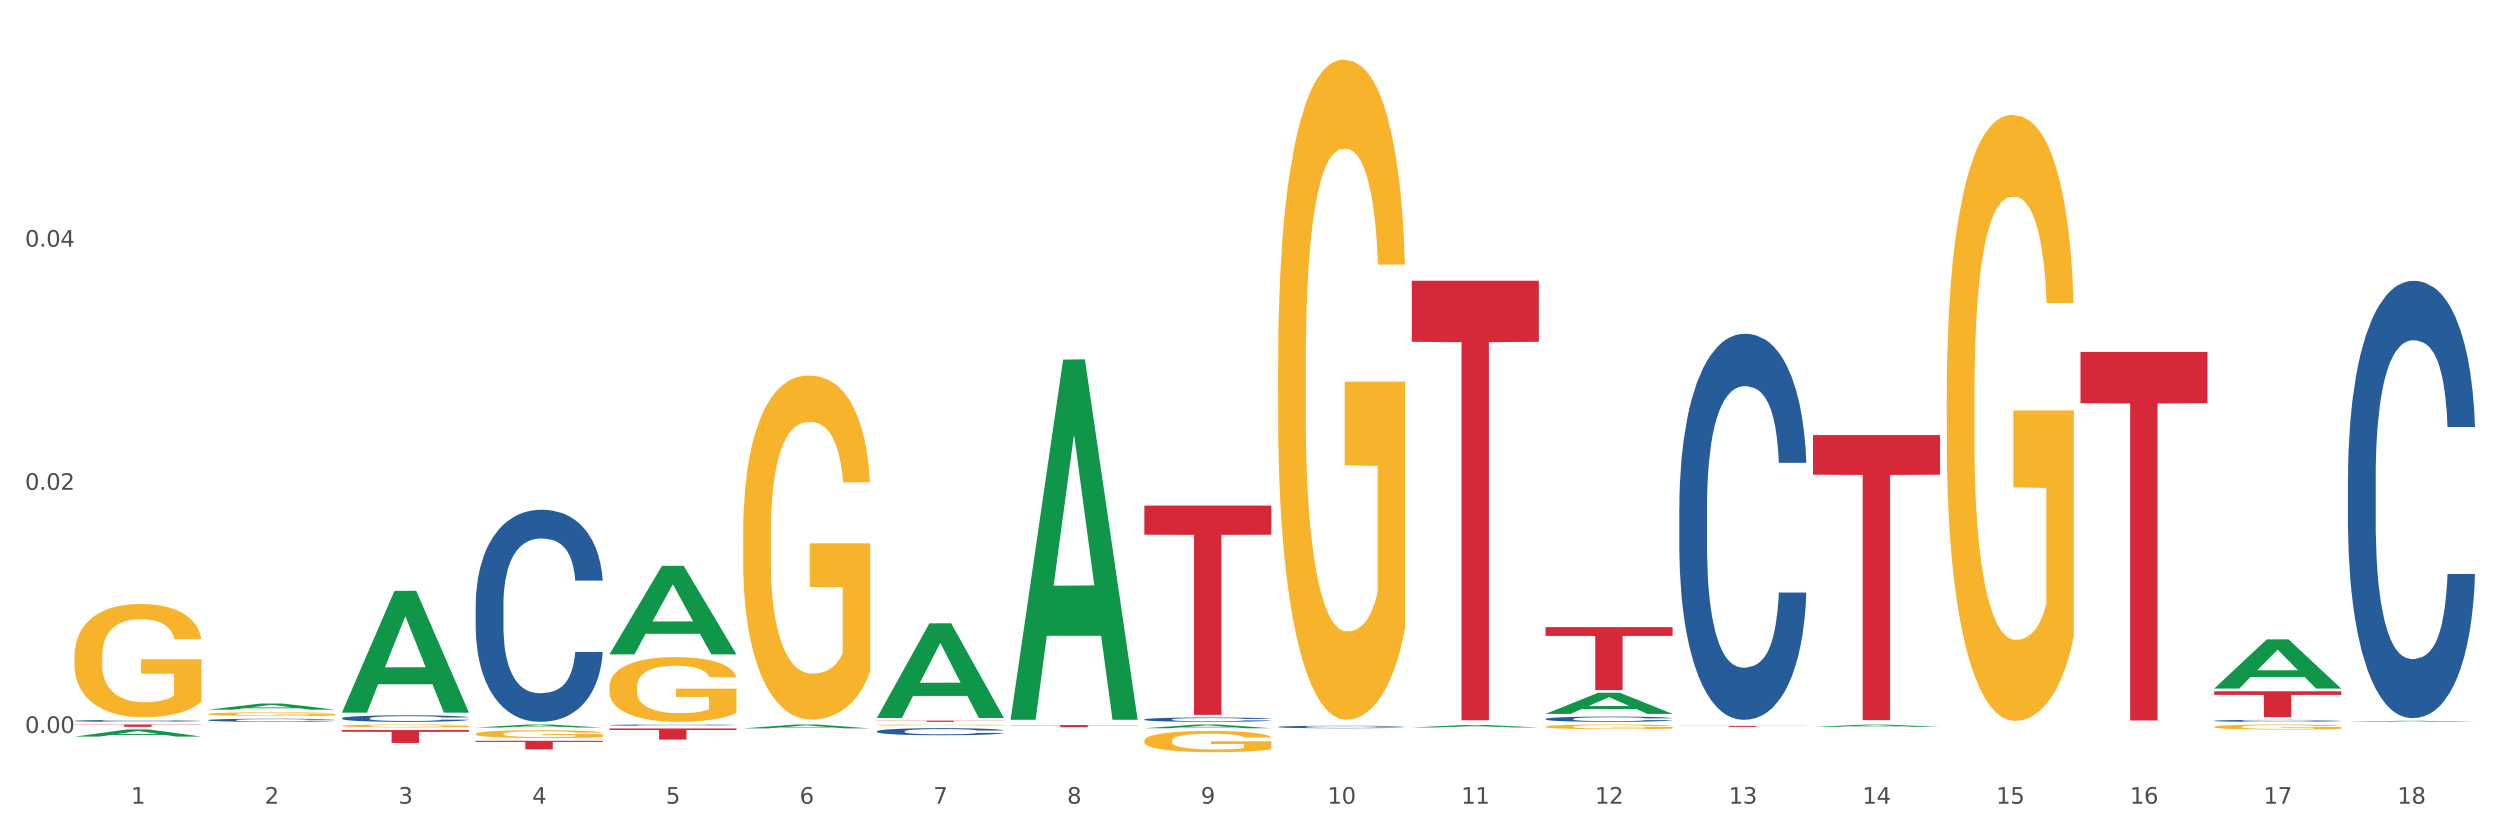 <?xml version="1.0" encoding="utf-8" standalone="no"?>
<!DOCTYPE svg PUBLIC "-//W3C//DTD SVG 1.1//EN"
  "http://www.w3.org/Graphics/SVG/1.1/DTD/svg11.dtd">
<svg xmlns:xlink="http://www.w3.org/1999/xlink" width="1080pt" height="360pt" viewBox="0 0 1080 360" xmlns="http://www.w3.org/2000/svg" version="1.1">
 <rect x="0" y="0" width="1080" height="360" fill="#333333" stroke="none"/>
 <defs>
  <style type="text/css">*{stroke-linejoin: round; stroke-linecap: butt}</style>
 </defs>
 <g id="figure_1">
  <g id="patch_1">
   <path d="M 0 360 
L 1080 360 
L 1080 0 
L 0 0 
z
" style="fill: #ffffff; stroke: #ffffff; stroke-linejoin: miter"/>
  </g>
  <g id="axes_1">
   <g id="matplotlib.axis_1">
    <g id="xtick_1">
     <g id="text_1">
      <!-- 1 -->
      <g style="fill: #4d4d4d" transform="translate(56.563 347.204) scale(0.096 -0.096)">
       <defs>
        <path id="DejaVuSans-31" d="M 794 531 
L 1825 531 
L 1825 4091 
L 703 3866 
L 703 4441 
L 1819 4666 
L 2450 4666 
L 2450 531 
L 3481 531 
L 3481 0 
L 794 0 
L 794 531 
z
" transform="scale(0.016)"/>
       </defs>
       <use xlink:href="#DejaVuSans-31"/>
      </g>
     </g>
    </g>
    <g id="xtick_2">
     <g id="text_2">
      <!-- 2 -->
      <g style="fill: #4d4d4d" transform="translate(114.336 347.204) scale(0.096 -0.096)">
       <defs>
        <path id="DejaVuSans-32" d="M 1228 531 
L 3431 531 
L 3431 0 
L 469 0 
L 469 531 
Q 828 903 1448 1529 
Q 2069 2156 2228 2338 
Q 2531 2678 2651 2914 
Q 2772 3150 2772 3378 
Q 2772 3750 2511 3984 
Q 2250 4219 1831 4219 
Q 1534 4219 1204 4116 
Q 875 4013 500 3803 
L 500 4441 
Q 881 4594 1212 4672 
Q 1544 4750 1819 4750 
Q 2544 4750 2975 4387 
Q 3406 4025 3406 3419 
Q 3406 3131 3298 2873 
Q 3191 2616 2906 2266 
Q 2828 2175 2409 1742 
Q 1991 1309 1228 531 
z
" transform="scale(0.016)"/>
       </defs>
       <use xlink:href="#DejaVuSans-32"/>
      </g>
     </g>
    </g>
    <g id="xtick_3">
     <g id="text_3">
      <!-- 3 -->
      <g style="fill: #4d4d4d" transform="translate(172.109 347.204) scale(0.096 -0.096)">
       <defs>
        <path id="DejaVuSans-33" d="M 2597 2516 
Q 3050 2419 3304 2112 
Q 3559 1806 3559 1356 
Q 3559 666 3084 287 
Q 2609 -91 1734 -91 
Q 1441 -91 1130 -33 
Q 819 25 488 141 
L 488 750 
Q 750 597 1062 519 
Q 1375 441 1716 441 
Q 2309 441 2620 675 
Q 2931 909 2931 1356 
Q 2931 1769 2642 2001 
Q 2353 2234 1838 2234 
L 1294 2234 
L 1294 2753 
L 1863 2753 
Q 2328 2753 2575 2939 
Q 2822 3125 2822 3475 
Q 2822 3834 2567 4026 
Q 2313 4219 1838 4219 
Q 1578 4219 1281 4162 
Q 984 4106 628 3988 
L 628 4550 
Q 988 4650 1302 4700 
Q 1616 4750 1894 4750 
Q 2613 4750 3031 4423 
Q 3450 4097 3450 3541 
Q 3450 3153 3228 2886 
Q 3006 2619 2597 2516 
z
" transform="scale(0.016)"/>
       </defs>
       <use xlink:href="#DejaVuSans-33"/>
      </g>
     </g>
    </g>
    <g id="xtick_4">
     <g id="text_4">
      <!-- 4 -->
      <g style="fill: #4d4d4d" transform="translate(229.882 347.204) scale(0.096 -0.096)">
       <defs>
        <path id="DejaVuSans-34" d="M 2419 4116 
L 825 1625 
L 2419 1625 
L 2419 4116 
z
M 2253 4666 
L 3047 4666 
L 3047 1625 
L 3713 1625 
L 3713 1100 
L 3047 1100 
L 3047 0 
L 2419 0 
L 2419 1100 
L 313 1100 
L 313 1709 
L 2253 4666 
z
" transform="scale(0.016)"/>
       </defs>
       <use xlink:href="#DejaVuSans-34"/>
      </g>
     </g>
    </g>
    <g id="xtick_5">
     <g id="text_5">
      <!-- 5 -->
      <g style="fill: #4d4d4d" transform="translate(287.655 347.204) scale(0.096 -0.096)">
       <defs>
        <path id="DejaVuSans-35" d="M 691 4666 
L 3169 4666 
L 3169 4134 
L 1269 4134 
L 1269 2991 
Q 1406 3038 1543 3061 
Q 1681 3084 1819 3084 
Q 2600 3084 3056 2656 
Q 3513 2228 3513 1497 
Q 3513 744 3044 326 
Q 2575 -91 1722 -91 
Q 1428 -91 1123 -41 
Q 819 9 494 109 
L 494 744 
Q 775 591 1075 516 
Q 1375 441 1709 441 
Q 2250 441 2565 725 
Q 2881 1009 2881 1497 
Q 2881 1984 2565 2268 
Q 2250 2553 1709 2553 
Q 1456 2553 1204 2497 
Q 953 2441 691 2322 
L 691 4666 
z
" transform="scale(0.016)"/>
       </defs>
       <use xlink:href="#DejaVuSans-35"/>
      </g>
     </g>
    </g>
    <g id="xtick_6">
     <g id="text_6">
      <!-- 6 -->
      <g style="fill: #4d4d4d" transform="translate(345.428 347.204) scale(0.096 -0.096)">
       <defs>
        <path id="DejaVuSans-36" d="M 2113 2584 
Q 1688 2584 1439 2293 
Q 1191 2003 1191 1497 
Q 1191 994 1439 701 
Q 1688 409 2113 409 
Q 2538 409 2786 701 
Q 3034 994 3034 1497 
Q 3034 2003 2786 2293 
Q 2538 2584 2113 2584 
z
M 3366 4563 
L 3366 3988 
Q 3128 4100 2886 4159 
Q 2644 4219 2406 4219 
Q 1781 4219 1451 3797 
Q 1122 3375 1075 2522 
Q 1259 2794 1537 2939 
Q 1816 3084 2150 3084 
Q 2853 3084 3261 2657 
Q 3669 2231 3669 1497 
Q 3669 778 3244 343 
Q 2819 -91 2113 -91 
Q 1303 -91 875 529 
Q 447 1150 447 2328 
Q 447 3434 972 4092 
Q 1497 4750 2381 4750 
Q 2619 4750 2861 4703 
Q 3103 4656 3366 4563 
z
" transform="scale(0.016)"/>
       </defs>
       <use xlink:href="#DejaVuSans-36"/>
      </g>
     </g>
    </g>
    <g id="xtick_7">
     <g id="text_7">
      <!-- 7 -->
      <g style="fill: #4d4d4d" transform="translate(403.201 347.204) scale(0.096 -0.096)">
       <defs>
        <path id="DejaVuSans-37" d="M 525 4666 
L 3525 4666 
L 3525 4397 
L 1831 0 
L 1172 0 
L 2766 4134 
L 525 4134 
L 525 4666 
z
" transform="scale(0.016)"/>
       </defs>
       <use xlink:href="#DejaVuSans-37"/>
      </g>
     </g>
    </g>
    <g id="xtick_8">
     <g id="text_8">
      <!-- 8 -->
      <g style="fill: #4d4d4d" transform="translate(460.974 347.204) scale(0.096 -0.096)">
       <defs>
        <path id="DejaVuSans-38" d="M 2034 2216 
Q 1584 2216 1326 1975 
Q 1069 1734 1069 1313 
Q 1069 891 1326 650 
Q 1584 409 2034 409 
Q 2484 409 2743 651 
Q 3003 894 3003 1313 
Q 3003 1734 2745 1975 
Q 2488 2216 2034 2216 
z
M 1403 2484 
Q 997 2584 770 2862 
Q 544 3141 544 3541 
Q 544 4100 942 4425 
Q 1341 4750 2034 4750 
Q 2731 4750 3128 4425 
Q 3525 4100 3525 3541 
Q 3525 3141 3298 2862 
Q 3072 2584 2669 2484 
Q 3125 2378 3379 2068 
Q 3634 1759 3634 1313 
Q 3634 634 3220 271 
Q 2806 -91 2034 -91 
Q 1263 -91 848 271 
Q 434 634 434 1313 
Q 434 1759 690 2068 
Q 947 2378 1403 2484 
z
M 1172 3481 
Q 1172 3119 1398 2916 
Q 1625 2713 2034 2713 
Q 2441 2713 2670 2916 
Q 2900 3119 2900 3481 
Q 2900 3844 2670 4047 
Q 2441 4250 2034 4250 
Q 1625 4250 1398 4047 
Q 1172 3844 1172 3481 
z
" transform="scale(0.016)"/>
       </defs>
       <use xlink:href="#DejaVuSans-38"/>
      </g>
     </g>
    </g>
    <g id="xtick_9">
     <g id="text_9">
      <!-- 9 -->
      <g style="fill: #4d4d4d" transform="translate(518.747 347.204) scale(0.096 -0.096)">
       <defs>
        <path id="DejaVuSans-39" d="M 703 97 
L 703 672 
Q 941 559 1184 500 
Q 1428 441 1663 441 
Q 2288 441 2617 861 
Q 2947 1281 2994 2138 
Q 2813 1869 2534 1725 
Q 2256 1581 1919 1581 
Q 1219 1581 811 2004 
Q 403 2428 403 3163 
Q 403 3881 828 4315 
Q 1253 4750 1959 4750 
Q 2769 4750 3195 4129 
Q 3622 3509 3622 2328 
Q 3622 1225 3098 567 
Q 2575 -91 1691 -91 
Q 1453 -91 1209 -44 
Q 966 3 703 97 
z
M 1959 2075 
Q 2384 2075 2632 2365 
Q 2881 2656 2881 3163 
Q 2881 3666 2632 3958 
Q 2384 4250 1959 4250 
Q 1534 4250 1286 3958 
Q 1038 3666 1038 3163 
Q 1038 2656 1286 2365 
Q 1534 2075 1959 2075 
z
" transform="scale(0.016)"/>
       </defs>
       <use xlink:href="#DejaVuSans-39"/>
      </g>
     </g>
    </g>
    <g id="xtick_10">
     <g id="text_10">
      <!-- 10 -->
      <g style="fill: #4d4d4d" transform="translate(573.466 347.204) scale(0.096 -0.096)">
       <defs>
        <path id="DejaVuSans-30" d="M 2034 4250 
Q 1547 4250 1301 3770 
Q 1056 3291 1056 2328 
Q 1056 1369 1301 889 
Q 1547 409 2034 409 
Q 2525 409 2770 889 
Q 3016 1369 3016 2328 
Q 3016 3291 2770 3770 
Q 2525 4250 2034 4250 
z
M 2034 4750 
Q 2819 4750 3233 4129 
Q 3647 3509 3647 2328 
Q 3647 1150 3233 529 
Q 2819 -91 2034 -91 
Q 1250 -91 836 529 
Q 422 1150 422 2328 
Q 422 3509 836 4129 
Q 1250 4750 2034 4750 
z
" transform="scale(0.016)"/>
       </defs>
       <use xlink:href="#DejaVuSans-31"/>
       <use xlink:href="#DejaVuSans-30" transform="translate(63.623 0)"/>
      </g>
     </g>
    </g>
    <g id="xtick_11">
     <g id="text_11">
      <!-- 11 -->
      <g style="fill: #4d4d4d" transform="translate(631.239 347.204) scale(0.096 -0.096)">
       <use xlink:href="#DejaVuSans-31"/>
       <use xlink:href="#DejaVuSans-31" transform="translate(63.623 0)"/>
      </g>
     </g>
    </g>
    <g id="xtick_12">
     <g id="text_12">
      <!-- 12 -->
      <g style="fill: #4d4d4d" transform="translate(689.012 347.204) scale(0.096 -0.096)">
       <use xlink:href="#DejaVuSans-31"/>
       <use xlink:href="#DejaVuSans-32" transform="translate(63.623 0)"/>
      </g>
     </g>
    </g>
    <g id="xtick_13">
     <g id="text_13">
      <!-- 13 -->
      <g style="fill: #4d4d4d" transform="translate(746.785 347.204) scale(0.096 -0.096)">
       <use xlink:href="#DejaVuSans-31"/>
       <use xlink:href="#DejaVuSans-33" transform="translate(63.623 0)"/>
      </g>
     </g>
    </g>
    <g id="xtick_14">
     <g id="text_14">
      <!-- 14 -->
      <g style="fill: #4d4d4d" transform="translate(804.558 347.204) scale(0.096 -0.096)">
       <use xlink:href="#DejaVuSans-31"/>
       <use xlink:href="#DejaVuSans-34" transform="translate(63.623 0)"/>
      </g>
     </g>
    </g>
    <g id="xtick_15">
     <g id="text_15">
      <!-- 15 -->
      <g style="fill: #4d4d4d" transform="translate(862.331 347.204) scale(0.096 -0.096)">
       <use xlink:href="#DejaVuSans-31"/>
       <use xlink:href="#DejaVuSans-35" transform="translate(63.623 0)"/>
      </g>
     </g>
    </g>
    <g id="xtick_16">
     <g id="text_16">
      <!-- 16 -->
      <g style="fill: #4d4d4d" transform="translate(920.104 347.204) scale(0.096 -0.096)">
       <use xlink:href="#DejaVuSans-31"/>
       <use xlink:href="#DejaVuSans-36" transform="translate(63.623 0)"/>
      </g>
     </g>
    </g>
    <g id="xtick_17">
     <g id="text_17">
      <!-- 17 -->
      <g style="fill: #4d4d4d" transform="translate(977.877 347.204) scale(0.096 -0.096)">
       <use xlink:href="#DejaVuSans-31"/>
       <use xlink:href="#DejaVuSans-37" transform="translate(63.623 0)"/>
      </g>
     </g>
    </g>
    <g id="xtick_18">
     <g id="text_18">
      <!-- 18 -->
      <g style="fill: #4d4d4d" transform="translate(1035.65 347.204) scale(0.096 -0.096)">
       <use xlink:href="#DejaVuSans-31"/>
       <use xlink:href="#DejaVuSans-38" transform="translate(63.623 0)"/>
      </g>
     </g>
    </g>
    <g id="xtick_19"/>
    <g id="xtick_20"/>
    <g id="xtick_21"/>
    <g id="xtick_22"/>
    <g id="xtick_23"/>
    <g id="xtick_24"/>
    <g id="xtick_25"/>
    <g id="xtick_26"/>
    <g id="xtick_27"/>
    <g id="xtick_28"/>
    <g id="xtick_29"/>
    <g id="xtick_30"/>
    <g id="xtick_31"/>
    <g id="xtick_32"/>
    <g id="xtick_33"/>
    <g id="xtick_34"/>
    <g id="xtick_35"/>
   </g>
   <g id="matplotlib.axis_2">
    <g id="ytick_1">
     <g id="text_19">
      <!-- 0.00 -->
      <g style="fill: #4d4d4d" transform="translate(10.8 316.633) scale(0.096 -0.096)">
       <defs>
        <path id="DejaVuSans-2e" d="M 684 794 
L 1344 794 
L 1344 0 
L 684 0 
L 684 794 
z
" transform="scale(0.016)"/>
       </defs>
       <use xlink:href="#DejaVuSans-30"/>
       <use xlink:href="#DejaVuSans-2e" transform="translate(63.623 0)"/>
       <use xlink:href="#DejaVuSans-30" transform="translate(95.41 0)"/>
       <use xlink:href="#DejaVuSans-30" transform="translate(159.033 0)"/>
      </g>
     </g>
    </g>
    <g id="ytick_2">
     <g id="text_20">
      <!-- 0.02 -->
      <g style="fill: #4d4d4d" transform="translate(10.8 211.601) scale(0.096 -0.096)">
       <use xlink:href="#DejaVuSans-30"/>
       <use xlink:href="#DejaVuSans-2e" transform="translate(63.623 0)"/>
       <use xlink:href="#DejaVuSans-30" transform="translate(95.41 0)"/>
       <use xlink:href="#DejaVuSans-32" transform="translate(159.033 0)"/>
      </g>
     </g>
    </g>
    <g id="ytick_3">
     <g id="text_21">
      <!-- 0.04 -->
      <g style="fill: #4d4d4d" transform="translate(10.8 106.568) scale(0.096 -0.096)">
       <use xlink:href="#DejaVuSans-30"/>
       <use xlink:href="#DejaVuSans-2e" transform="translate(63.623 0)"/>
       <use xlink:href="#DejaVuSans-30" transform="translate(95.41 0)"/>
       <use xlink:href="#DejaVuSans-34" transform="translate(159.033 0)"/>
      </g>
     </g>
    </g>
    <g id="ytick_4"/>
    <g id="ytick_5"/>
    <g id="ytick_6"/>
   </g>
   <g id="PolyCollection_1">
    <path d="M 32.175 318.203 
L 32.232 318.2 
L 54.864 315.123 
L 64.257 315.121 
L 87.059 318.209 
L 76.196 318.209 
L 71.273 317.49 
L 47.905 317.49 
L 47.735 317.501 
L 42.982 318.209 
L 32.175 318.209 
L 32.175 318.203 
L 50.847 317.061 
L 68.331 317.058 
L 59.674 315.779 
L 59.561 315.773 
L 59.447 315.782 
L 50.79 317.058 
L 50.847 317.061 
L 32.175 318.203 
z
" clip-path="url(#pac23f38be6)" style="fill: #109648"/>
    <path d="M 205.494 261.376 
L 205.559 261.292 
L 205.559 258.949 
L 205.753 255.769 
L 206.467 249.911 
L 207.375 245.476 
L 208.932 240.288 
L 209.776 238.112 
L 210.879 235.685 
L 213.149 231.752 
L 215.744 228.405 
L 217.561 226.564 
L 218.923 225.392 
L 221.972 223.3 
L 223.724 222.38 
L 225.54 221.627 
L 227.097 221.124 
L 229.692 220.539 
L 231.768 220.288 
L 234.169 220.204 
L 236.18 220.288 
L 238.84 220.622 
L 242.732 221.627 
L 244.224 222.212 
L 246.236 223.217 
L 248.312 224.555 
L 249.998 225.894 
L 251.945 227.819 
L 253.956 230.33 
L 255.902 233.51 
L 257.264 236.438 
L 258.367 239.535 
L 259.34 243.3 
L 260.054 247.401 
L 260.378 250.832 
L 248.506 250.832 
L 248.182 247.736 
L 247.533 244.388 
L 246.884 242.129 
L 246.171 240.288 
L 245.068 238.196 
L 244.095 236.857 
L 242.473 235.267 
L 240.981 234.263 
L 239.748 233.677 
L 238.256 233.175 
L 235.077 232.673 
L 232.806 232.673 
L 231.379 232.84 
L 229.627 233.259 
L 228.135 233.844 
L 226.384 234.848 
L 225.021 235.936 
L 223.659 237.359 
L 222.88 238.363 
L 221.713 240.204 
L 220.934 241.71 
L 219.896 244.305 
L 219.312 246.146 
L 218.274 250.916 
L 217.82 254.43 
L 217.626 256.857 
L 217.496 259.535 
L 217.496 272.589 
L 217.885 278.447 
L 218.209 280.958 
L 218.728 283.803 
L 219.702 287.485 
L 221.129 291.083 
L 222.621 293.678 
L 223.854 295.268 
L 225.021 296.439 
L 226.189 297.36 
L 227.616 298.196 
L 228.784 298.699 
L 230.536 299.201 
L 232.612 299.452 
L 234.234 299.452 
L 237.542 299.033 
L 239.034 298.615 
L 240.462 298.029 
L 242.019 297.109 
L 243.251 296.104 
L 243.965 295.351 
L 245.133 293.761 
L 246.041 292.088 
L 246.819 290.163 
L 247.338 288.489 
L 247.922 285.979 
L 248.376 283.134 
L 248.506 281.627 
L 260.378 281.627 
L 260.119 284.64 
L 259.665 287.569 
L 258.756 291.502 
L 258.043 293.761 
L 256.94 296.523 
L 255.772 298.866 
L 254.15 301.46 
L 252.658 303.385 
L 251.101 305.058 
L 249.414 306.565 
L 246.365 308.657 
L 245.262 309.243 
L 242.927 310.247 
L 241.11 310.833 
L 238.45 311.418 
L 235.726 311.753 
L 232.871 311.837 
L 230.341 311.669 
L 227.551 311.167 
L 225.8 310.665 
L 223.854 309.912 
L 221.583 308.741 
L 219.442 307.318 
L 217.431 305.644 
L 215.55 303.72 
L 213.798 301.544 
L 211.527 297.945 
L 209.841 294.431 
L 208.608 291.167 
L 207.765 288.406 
L 206.921 284.891 
L 206.467 282.464 
L 205.753 276.606 
L 205.494 271.167 
L 205.494 261.376 
z
" clip-path="url(#pac23f38be6)" style="fill: #255c99"/>
    <path d="M 147.721 310.28 
L 147.786 310.278 
L 147.786 310.205 
L 147.98 310.107 
L 148.694 309.927 
L 149.602 309.79 
L 151.159 309.63 
L 152.003 309.563 
L 153.106 309.488 
L 155.376 309.366 
L 157.971 309.263 
L 159.788 309.206 
L 161.15 309.17 
L 164.199 309.106 
L 165.951 309.077 
L 167.767 309.054 
L 169.324 309.039 
L 171.919 309.021 
L 173.995 309.013 
L 176.396 309.01 
L 178.407 309.013 
L 181.067 309.023 
L 184.959 309.054 
L 186.451 309.072 
L 188.463 309.103 
L 190.539 309.144 
L 192.225 309.186 
L 194.172 309.245 
L 196.183 309.323 
L 198.129 309.421 
L 199.491 309.511 
L 200.594 309.606 
L 201.567 309.723 
L 202.281 309.849 
L 202.605 309.955 
L 190.733 309.955 
L 190.409 309.859 
L 189.76 309.756 
L 189.111 309.687 
L 188.398 309.63 
L 187.295 309.565 
L 186.322 309.524 
L 184.7 309.475 
L 183.208 309.444 
L 181.975 309.426 
L 180.483 309.41 
L 177.304 309.395 
L 175.033 309.395 
L 173.606 309.4 
L 171.854 309.413 
L 170.362 309.431 
L 168.611 309.462 
L 167.248 309.495 
L 165.886 309.539 
L 165.107 309.57 
L 163.94 309.627 
L 163.161 309.674 
L 162.123 309.754 
L 161.539 309.81 
L 160.501 309.958 
L 160.047 310.066 
L 159.853 310.141 
L 159.723 310.223 
L 159.723 310.626 
L 160.112 310.807 
L 160.436 310.884 
L 160.955 310.972 
L 161.929 311.086 
L 163.356 311.197 
L 164.848 311.277 
L 166.081 311.326 
L 167.248 311.362 
L 168.416 311.39 
L 169.843 311.416 
L 171.011 311.432 
L 172.763 311.447 
L 174.839 311.455 
L 176.461 311.455 
L 179.769 311.442 
L 181.261 311.429 
L 182.689 311.411 
L 184.246 311.382 
L 185.478 311.351 
L 186.192 311.328 
L 187.36 311.279 
L 188.268 311.228 
L 189.046 311.168 
L 189.565 311.117 
L 190.149 311.039 
L 190.603 310.951 
L 190.733 310.905 
L 202.605 310.905 
L 202.346 310.998 
L 201.892 311.088 
L 200.983 311.21 
L 200.27 311.279 
L 199.167 311.364 
L 197.999 311.437 
L 196.377 311.517 
L 194.885 311.576 
L 193.328 311.628 
L 191.641 311.674 
L 188.592 311.739 
L 187.489 311.757 
L 185.154 311.788 
L 183.337 311.806 
L 180.678 311.824 
L 177.953 311.834 
L 175.098 311.837 
L 172.568 311.832 
L 169.778 311.816 
L 168.027 311.801 
L 166.081 311.777 
L 163.81 311.741 
L 161.669 311.697 
L 159.658 311.646 
L 157.777 311.586 
L 156.025 311.519 
L 153.754 311.408 
L 152.068 311.3 
L 150.835 311.199 
L 149.992 311.114 
L 149.148 311.006 
L 148.694 310.931 
L 147.98 310.75 
L 147.721 310.582 
L 147.721 310.28 
z
" clip-path="url(#pac23f38be6)" style="fill: #255c99"/>
    <path d="M 89.948 311.094 
L 90.013 311.093 
L 90.013 311.059 
L 90.207 311.012 
L 90.921 310.926 
L 91.829 310.861 
L 93.386 310.784 
L 94.23 310.752 
L 95.333 310.716 
L 97.603 310.659 
L 100.198 310.609 
L 102.015 310.582 
L 103.377 310.565 
L 106.426 310.534 
L 108.178 310.521 
L 109.994 310.51 
L 111.551 310.502 
L 114.146 310.494 
L 116.222 310.49 
L 118.623 310.489 
L 120.634 310.49 
L 123.294 310.495 
L 127.186 310.51 
L 128.678 310.518 
L 130.69 310.533 
L 132.766 310.553 
L 134.452 310.572 
L 136.399 310.601 
L 138.41 310.638 
L 140.356 310.684 
L 141.718 310.728 
L 142.821 310.773 
L 143.794 310.828 
L 144.508 310.889 
L 144.832 310.939 
L 132.96 310.939 
L 132.636 310.894 
L 131.987 310.844 
L 131.338 310.811 
L 130.625 310.784 
L 129.522 310.753 
L 128.549 310.734 
L 126.927 310.71 
L 125.435 310.696 
L 124.202 310.687 
L 122.71 310.68 
L 119.531 310.672 
L 117.26 310.672 
L 115.833 310.675 
L 114.082 310.681 
L 112.589 310.689 
L 110.838 310.704 
L 109.475 310.72 
L 108.113 310.741 
L 107.335 310.756 
L 106.167 310.783 
L 105.388 310.805 
L 104.35 310.843 
L 103.766 310.87 
L 102.728 310.941 
L 102.274 310.992 
L 102.08 311.028 
L 101.95 311.067 
L 101.95 311.259 
L 102.339 311.346 
L 102.663 311.382 
L 103.183 311.424 
L 104.156 311.479 
L 105.583 311.531 
L 107.075 311.57 
L 108.308 311.593 
L 109.475 311.61 
L 110.643 311.624 
L 112.07 311.636 
L 113.238 311.643 
L 114.99 311.651 
L 117.066 311.655 
L 118.688 311.655 
L 121.996 311.648 
L 123.488 311.642 
L 124.916 311.634 
L 126.473 311.62 
L 127.705 311.605 
L 128.419 311.594 
L 129.587 311.571 
L 130.495 311.546 
L 131.273 311.518 
L 131.792 311.493 
L 132.376 311.456 
L 132.83 311.415 
L 132.96 311.392 
L 144.832 311.392 
L 144.573 311.437 
L 144.119 311.48 
L 143.21 311.538 
L 142.497 311.571 
L 141.394 311.611 
L 140.226 311.646 
L 138.604 311.684 
L 137.112 311.712 
L 135.555 311.737 
L 133.868 311.759 
L 130.819 311.79 
L 129.716 311.799 
L 127.381 311.813 
L 125.564 311.822 
L 122.905 311.831 
L 120.18 311.836 
L 117.325 311.837 
L 114.795 311.834 
L 112.006 311.827 
L 110.254 311.82 
L 108.308 311.808 
L 106.037 311.791 
L 103.896 311.77 
L 101.885 311.746 
L 100.004 311.717 
L 98.252 311.685 
L 95.981 311.632 
L 94.295 311.581 
L 93.062 311.533 
L 92.219 311.492 
L 91.375 311.44 
L 90.921 311.405 
L 90.207 311.318 
L 89.948 311.238 
L 89.948 311.094 
z
" clip-path="url(#pac23f38be6)" style="fill: #255c99"/>
    <path d="M 32.175 311.397 
L 32.24 311.396 
L 32.24 311.376 
L 32.434 311.348 
L 33.148 311.297 
L 34.056 311.258 
L 35.613 311.213 
L 36.457 311.194 
L 37.56 311.173 
L 39.83 311.139 
L 42.425 311.109 
L 44.242 311.093 
L 45.604 311.083 
L 48.653 311.065 
L 50.405 311.057 
L 52.221 311.05 
L 53.778 311.046 
L 56.373 311.041 
L 58.449 311.039 
L 60.85 311.038 
L 62.861 311.039 
L 65.521 311.042 
L 69.413 311.05 
L 70.905 311.055 
L 72.917 311.064 
L 74.993 311.076 
L 76.679 311.088 
L 78.626 311.104 
L 80.637 311.126 
L 82.583 311.154 
L 83.945 311.179 
L 85.048 311.206 
L 86.021 311.239 
L 86.735 311.275 
L 87.059 311.305 
L 75.187 311.305 
L 74.863 311.278 
L 74.214 311.249 
L 73.565 311.229 
L 72.852 311.213 
L 71.749 311.195 
L 70.776 311.183 
L 69.154 311.169 
L 67.662 311.16 
L 66.429 311.155 
L 64.937 311.151 
L 61.758 311.147 
L 59.487 311.147 
L 58.06 311.148 
L 56.309 311.152 
L 54.816 311.157 
L 53.065 311.166 
L 51.702 311.175 
L 50.34 311.187 
L 49.562 311.196 
L 48.394 311.212 
L 47.615 311.225 
L 46.577 311.248 
L 45.993 311.264 
L 44.955 311.306 
L 44.501 311.336 
L 44.307 311.357 
L 44.177 311.381 
L 44.177 311.495 
L 44.566 311.546 
L 44.891 311.568 
L 45.41 311.592 
L 46.383 311.624 
L 47.81 311.656 
L 49.302 311.678 
L 50.535 311.692 
L 51.702 311.703 
L 52.87 311.711 
L 54.297 311.718 
L 55.465 311.722 
L 57.217 311.727 
L 59.293 311.729 
L 60.915 311.729 
L 64.223 311.725 
L 65.715 311.722 
L 67.143 311.716 
L 68.7 311.708 
L 69.932 311.7 
L 70.646 311.693 
L 71.814 311.679 
L 72.722 311.665 
L 73.5 311.648 
L 74.019 311.633 
L 74.603 311.611 
L 75.057 311.587 
L 75.187 311.573 
L 87.059 311.573 
L 86.8 311.6 
L 86.346 311.625 
L 85.437 311.659 
L 84.724 311.679 
L 83.621 311.703 
L 82.453 311.724 
L 80.831 311.746 
L 79.339 311.763 
L 77.782 311.778 
L 76.095 311.791 
L 73.046 311.809 
L 71.943 311.814 
L 69.608 311.823 
L 67.791 311.828 
L 65.132 311.833 
L 62.407 311.836 
L 59.552 311.837 
L 57.022 311.835 
L 54.233 311.831 
L 52.481 311.827 
L 50.535 311.82 
L 48.264 311.81 
L 46.123 311.797 
L 44.112 311.783 
L 42.231 311.766 
L 40.479 311.747 
L 38.208 311.716 
L 36.522 311.685 
L 35.289 311.657 
L 34.446 311.632 
L 33.602 311.602 
L 33.148 311.581 
L 32.434 311.53 
L 32.175 311.482 
L 32.175 311.397 
z
" clip-path="url(#pac23f38be6)" style="fill: #255c99"/>
    <path d="M 32.175 312.986 
L 87.059 312.986 
L 87.059 313.123 
L 65.47 313.124 
L 65.47 313.972 
L 53.635 313.972 
L 53.635 313.124 
L 32.175 313.123 
L 32.175 312.987 
L 32.175 312.986 
z
" clip-path="url(#pac23f38be6)" style="fill: #d62839"/>
    <path d="M 147.721 315.375 
L 202.605 315.375 
L 202.605 316.148 
L 181.016 316.154 
L 181.016 320.939 
L 169.18 320.939 
L 169.18 316.154 
L 147.721 316.148 
L 147.721 315.381 
L 147.721 315.375 
z
" clip-path="url(#pac23f38be6)" style="fill: #d62839"/>
    <path d="M 205.494 320.012 
L 260.378 320.012 
L 260.378 320.525 
L 238.789 320.529 
L 238.789 323.707 
L 226.953 323.707 
L 226.953 320.529 
L 205.494 320.525 
L 205.494 320.015 
L 205.494 320.012 
z
" clip-path="url(#pac23f38be6)" style="fill: #d62839"/>
    <path d="M 263.267 314.696 
L 318.151 314.696 
L 318.151 315.367 
L 296.562 315.371 
L 296.562 319.521 
L 284.726 319.521 
L 284.726 315.371 
L 263.267 315.367 
L 263.267 314.701 
L 263.267 314.696 
z
" clip-path="url(#pac23f38be6)" style="fill: #d62839"/>
    <path d="M 378.813 311.312 
L 433.697 311.312 
L 433.697 311.385 
L 412.108 311.386 
L 412.108 311.837 
L 400.272 311.837 
L 400.272 311.386 
L 378.813 311.385 
L 378.813 311.313 
L 378.813 311.312 
z
" clip-path="url(#pac23f38be6)" style="fill: #d62839"/>
    <path d="M 436.586 313.221 
L 491.47 313.221 
L 491.47 313.349 
L 469.881 313.35 
L 469.881 314.143 
L 458.045 314.143 
L 458.045 313.35 
L 436.586 313.349 
L 436.586 313.222 
L 436.586 313.221 
z
" clip-path="url(#pac23f38be6)" style="fill: #d62839"/>
    <path d="M 494.359 218.426 
L 549.243 218.426 
L 549.243 230.987 
L 527.654 231.071 
L 527.654 308.812 
L 515.818 308.812 
L 515.818 231.071 
L 494.359 230.987 
L 494.359 218.511 
L 494.359 218.426 
z
" clip-path="url(#pac23f38be6)" style="fill: #d62839"/>
    <path d="M 609.905 121.264 
L 664.789 121.264 
L 664.789 147.653 
L 643.2 147.831 
L 643.2 311.156 
L 631.364 311.156 
L 631.364 147.831 
L 609.905 147.653 
L 609.905 121.442 
L 609.905 121.264 
z
" clip-path="url(#pac23f38be6)" style="fill: #d62839"/>
    <path d="M 667.678 270.932 
L 722.562 270.932 
L 722.562 274.71 
L 700.973 274.735 
L 700.973 298.118 
L 689.137 298.118 
L 689.137 274.735 
L 667.678 274.71 
L 667.678 270.958 
L 667.678 270.932 
z
" clip-path="url(#pac23f38be6)" style="fill: #d62839"/>
    <path d="M 725.451 313.578 
L 780.335 313.578 
L 780.335 313.638 
L 758.746 313.638 
L 758.746 314.008 
L 746.91 314.008 
L 746.91 313.638 
L 725.451 313.638 
L 725.451 313.578 
L 725.451 313.578 
z
" clip-path="url(#pac23f38be6)" style="fill: #d62839"/>
    <path d="M 783.224 187.959 
L 838.108 187.959 
L 838.108 205.073 
L 816.519 205.188 
L 816.519 311.107 
L 804.683 311.107 
L 804.683 205.188 
L 783.224 205.073 
L 783.224 188.075 
L 783.224 187.959 
z
" clip-path="url(#pac23f38be6)" style="fill: #d62839"/>
    <path d="M 263.267 313.238 
L 263.332 313.237 
L 263.332 313.223 
L 263.526 313.204 
L 264.24 313.168 
L 265.148 313.141 
L 266.705 313.109 
L 267.549 313.095 
L 268.652 313.081 
L 270.922 313.056 
L 273.517 313.036 
L 275.334 313.025 
L 276.696 313.017 
L 279.745 313.005 
L 281.497 312.999 
L 283.313 312.994 
L 284.87 312.991 
L 287.465 312.988 
L 289.541 312.986 
L 291.942 312.986 
L 293.953 312.986 
L 296.613 312.988 
L 300.505 312.994 
L 301.997 312.998 
L 304.008 313.004 
L 306.084 313.012 
L 307.771 313.021 
L 309.717 313.032 
L 311.729 313.048 
L 313.675 313.067 
L 315.037 313.085 
L 316.14 313.104 
L 317.113 313.127 
L 317.827 313.152 
L 318.151 313.173 
L 306.279 313.173 
L 305.955 313.154 
L 305.306 313.134 
L 304.657 313.12 
L 303.944 313.109 
L 302.841 313.096 
L 301.868 313.088 
L 300.246 313.078 
L 298.754 313.072 
L 297.521 313.068 
L 296.029 313.065 
L 292.85 313.062 
L 290.579 313.062 
L 289.152 313.063 
L 287.4 313.066 
L 285.908 313.069 
L 284.157 313.075 
L 282.794 313.082 
L 281.432 313.091 
L 280.653 313.097 
L 279.486 313.108 
L 278.707 313.117 
L 277.669 313.133 
L 277.085 313.145 
L 276.047 313.174 
L 275.593 313.195 
L 275.399 313.21 
L 275.269 313.227 
L 275.269 313.307 
L 275.658 313.343 
L 275.982 313.358 
L 276.501 313.375 
L 277.475 313.398 
L 278.902 313.42 
L 280.394 313.436 
L 281.627 313.446 
L 282.794 313.453 
L 283.962 313.458 
L 285.389 313.464 
L 286.557 313.467 
L 288.309 313.47 
L 290.385 313.471 
L 292.007 313.471 
L 295.315 313.469 
L 296.807 313.466 
L 298.235 313.463 
L 299.792 313.457 
L 301.024 313.451 
L 301.738 313.446 
L 302.906 313.436 
L 303.814 313.426 
L 304.592 313.414 
L 305.111 313.404 
L 305.695 313.389 
L 306.149 313.371 
L 306.279 313.362 
L 318.151 313.362 
L 317.892 313.38 
L 317.438 313.398 
L 316.529 313.423 
L 315.816 313.436 
L 314.713 313.453 
L 313.545 313.468 
L 311.923 313.484 
L 310.431 313.495 
L 308.874 313.506 
L 307.187 313.515 
L 304.138 313.528 
L 303.035 313.531 
L 300.7 313.537 
L 298.883 313.541 
L 296.223 313.545 
L 293.499 313.547 
L 290.644 313.547 
L 288.114 313.546 
L 285.324 313.543 
L 283.573 313.54 
L 281.627 313.535 
L 279.356 313.528 
L 277.215 313.519 
L 275.204 313.509 
L 273.323 313.497 
L 271.571 313.484 
L 269.3 313.462 
L 267.614 313.44 
L 266.381 313.42 
L 265.538 313.404 
L 264.694 313.382 
L 264.24 313.367 
L 263.526 313.331 
L 263.267 313.298 
L 263.267 313.238 
z
" clip-path="url(#pac23f38be6)" style="fill: #255c99"/>
    <path d="M 898.77 152.044 
L 953.654 152.044 
L 953.654 174.165 
L 932.064 174.315 
L 932.064 311.229 
L 920.229 311.229 
L 920.229 174.315 
L 898.77 174.165 
L 898.77 152.193 
L 898.77 152.044 
z
" clip-path="url(#pac23f38be6)" style="fill: #d62839"/>
    <path d="M 378.813 315.938 
L 378.878 315.935 
L 378.878 315.857 
L 379.072 315.75 
L 379.786 315.555 
L 380.694 315.406 
L 382.251 315.233 
L 383.095 315.16 
L 384.198 315.079 
L 386.468 314.948 
L 389.063 314.836 
L 390.88 314.775 
L 392.242 314.735 
L 395.291 314.666 
L 397.043 314.635 
L 398.859 314.61 
L 400.416 314.593 
L 403.011 314.573 
L 405.087 314.565 
L 407.488 314.562 
L 409.499 314.565 
L 412.159 314.576 
L 416.051 314.61 
L 417.543 314.629 
L 419.554 314.663 
L 421.63 314.708 
L 423.317 314.752 
L 425.263 314.817 
L 427.275 314.9 
L 429.221 315.007 
L 430.583 315.104 
L 431.686 315.208 
L 432.659 315.334 
L 433.373 315.471 
L 433.697 315.585 
L 421.825 315.585 
L 421.501 315.482 
L 420.852 315.37 
L 420.203 315.295 
L 419.49 315.233 
L 418.387 315.163 
L 417.414 315.118 
L 415.792 315.065 
L 414.3 315.032 
L 413.067 315.012 
L 411.575 314.995 
L 408.396 314.979 
L 406.125 314.979 
L 404.698 314.984 
L 402.946 314.998 
L 401.454 315.018 
L 399.703 315.051 
L 398.34 315.088 
L 396.978 315.135 
L 396.199 315.169 
L 395.032 315.23 
L 394.253 315.281 
L 393.215 315.367 
L 392.631 315.429 
L 391.593 315.588 
L 391.139 315.706 
L 390.945 315.787 
L 390.815 315.876 
L 390.815 316.312 
L 391.204 316.508 
L 391.528 316.592 
L 392.047 316.687 
L 393.021 316.81 
L 394.448 316.93 
L 395.94 317.017 
L 397.173 317.07 
L 398.34 317.109 
L 399.508 317.14 
L 400.935 317.168 
L 402.103 317.184 
L 403.855 317.201 
L 405.931 317.21 
L 407.553 317.21 
L 410.861 317.196 
L 412.353 317.182 
L 413.781 317.162 
L 415.338 317.131 
L 416.57 317.098 
L 417.284 317.073 
L 418.452 317.02 
L 419.36 316.964 
L 420.138 316.899 
L 420.657 316.843 
L 421.241 316.76 
L 421.695 316.664 
L 421.825 316.614 
L 433.697 316.614 
L 433.438 316.715 
L 432.984 316.813 
L 432.075 316.944 
L 431.362 317.02 
L 430.259 317.112 
L 429.091 317.19 
L 427.469 317.277 
L 425.977 317.341 
L 424.42 317.397 
L 422.733 317.447 
L 419.684 317.517 
L 418.581 317.537 
L 416.246 317.57 
L 414.429 317.59 
L 411.769 317.609 
L 409.045 317.621 
L 406.19 317.623 
L 403.66 317.618 
L 400.87 317.601 
L 399.119 317.584 
L 397.173 317.559 
L 394.902 317.52 
L 392.761 317.472 
L 390.75 317.417 
L 388.869 317.352 
L 387.117 317.28 
L 384.846 317.159 
L 383.16 317.042 
L 381.927 316.933 
L 381.084 316.841 
L 380.24 316.723 
L 379.786 316.642 
L 379.072 316.446 
L 378.813 316.265 
L 378.813 315.938 
z
" clip-path="url(#pac23f38be6)" style="fill: #255c99"/>
    <path d="M 552.132 314.015 
L 552.197 314.014 
L 552.197 313.986 
L 552.391 313.949 
L 553.105 313.881 
L 554.013 313.829 
L 555.57 313.768 
L 556.414 313.743 
L 557.516 313.714 
L 559.787 313.668 
L 562.382 313.629 
L 564.199 313.607 
L 565.561 313.594 
L 568.61 313.569 
L 570.362 313.559 
L 572.178 313.55 
L 573.735 313.544 
L 576.33 313.537 
L 578.406 313.534 
L 580.807 313.533 
L 582.818 313.534 
L 585.478 313.538 
L 589.37 313.55 
L 590.862 313.557 
L 592.873 313.568 
L 594.949 313.584 
L 596.636 313.6 
L 598.582 313.622 
L 600.594 313.652 
L 602.54 313.689 
L 603.902 313.723 
L 605.005 313.759 
L 605.978 313.803 
L 606.692 313.851 
L 607.016 313.891 
L 595.144 313.891 
L 594.82 313.855 
L 594.171 313.816 
L 593.522 313.79 
L 592.809 313.768 
L 591.706 313.744 
L 590.733 313.728 
L 589.111 313.709 
L 587.619 313.698 
L 586.386 313.691 
L 584.894 313.685 
L 581.715 313.679 
L 579.444 313.679 
L 578.017 313.681 
L 576.265 313.686 
L 574.773 313.693 
L 573.022 313.704 
L 571.659 313.717 
L 570.297 313.734 
L 569.518 313.746 
L 568.351 313.767 
L 567.572 313.785 
L 566.534 313.815 
L 565.95 313.837 
L 564.912 313.892 
L 564.458 313.934 
L 564.263 313.962 
L 564.134 313.993 
L 564.134 314.146 
L 564.523 314.215 
L 564.847 314.244 
L 565.366 314.277 
L 566.339 314.32 
L 567.767 314.362 
L 569.259 314.393 
L 570.491 314.411 
L 571.659 314.425 
L 572.827 314.436 
L 574.254 314.446 
L 575.422 314.451 
L 577.174 314.457 
L 579.25 314.46 
L 580.871 314.46 
L 584.18 314.455 
L 585.672 314.45 
L 587.1 314.444 
L 588.657 314.433 
L 589.889 314.421 
L 590.603 314.412 
L 591.771 314.394 
L 592.679 314.374 
L 593.457 314.352 
L 593.976 314.332 
L 594.56 314.303 
L 595.014 314.269 
L 595.144 314.252 
L 607.016 314.252 
L 606.757 314.287 
L 606.303 314.321 
L 605.394 314.367 
L 604.681 314.394 
L 603.578 314.426 
L 602.41 314.453 
L 600.788 314.484 
L 599.296 314.506 
L 597.739 314.526 
L 596.052 314.543 
L 593.003 314.568 
L 591.9 314.575 
L 589.565 314.587 
L 587.748 314.593 
L 585.088 314.6 
L 582.364 314.604 
L 579.509 314.605 
L 576.979 314.603 
L 574.189 314.597 
L 572.438 314.591 
L 570.491 314.583 
L 568.221 314.569 
L 566.08 314.552 
L 564.069 314.533 
L 562.187 314.51 
L 560.436 314.485 
L 558.165 314.443 
L 556.478 314.402 
L 555.246 314.363 
L 554.402 314.331 
L 553.559 314.29 
L 553.105 314.261 
L 552.391 314.193 
L 552.132 314.129 
L 552.132 314.015 
z
" clip-path="url(#pac23f38be6)" style="fill: #255c99"/>
    <path d="M 89.948 308.471 
L 90.013 308.47 
L 90.013 308.416 
L 90.142 308.371 
L 90.79 308.26 
L 91.762 308.169 
L 92.475 308.12 
L 93.188 308.08 
L 94.03 308.04 
L 95.067 307.999 
L 96.946 307.939 
L 98.113 307.908 
L 99.538 307.875 
L 102.13 307.828 
L 104.009 307.801 
L 105.953 307.779 
L 109.128 307.753 
L 111.202 307.741 
L 113.405 307.732 
L 116.062 307.726 
L 118.071 307.725 
L 122.477 307.729 
L 126.235 307.742 
L 128.049 307.753 
L 130.382 307.77 
L 131.613 307.782 
L 133.622 307.806 
L 135.696 307.837 
L 137.121 307.863 
L 139.26 307.913 
L 140.88 307.964 
L 142.37 308.026 
L 143.148 308.068 
L 143.731 308.108 
L 144.249 308.154 
L 144.768 308.226 
L 133.104 308.226 
L 132.65 308.175 
L 131.937 308.126 
L 130.901 308.079 
L 129.993 308.049 
L 128.438 308.012 
L 127.013 307.989 
L 125.522 307.971 
L 123.708 307.956 
L 122.282 307.949 
L 120.274 307.943 
L 116.321 307.944 
L 113.664 307.956 
L 111.85 307.971 
L 110.684 307.984 
L 109.647 307.999 
L 108.48 308.02 
L 107.12 308.051 
L 106.148 308.079 
L 105.176 308.114 
L 104.398 308.149 
L 103.685 308.191 
L 103.102 308.235 
L 102.648 308.281 
L 102.26 308.337 
L 101.936 308.43 
L 101.936 308.632 
L 102.065 308.678 
L 102.389 308.738 
L 102.778 308.784 
L 103.426 308.838 
L 104.009 308.875 
L 105.111 308.928 
L 106.342 308.973 
L 107.314 309.001 
L 108.286 309.024 
L 109.971 309.057 
L 111.85 309.083 
L 113.47 309.099 
L 115.673 309.114 
L 117.163 309.12 
L 118.459 309.123 
L 121.634 309.123 
L 123.902 309.119 
L 126.43 309.108 
L 128.373 309.095 
L 129.993 309.079 
L 131.808 309.052 
L 132.974 309.027 
L 132.974 308.719 
L 118.719 308.717 
L 118.719 308.512 
L 144.832 308.512 
L 144.832 309.114 
L 143.731 309.145 
L 142.5 309.173 
L 141.204 309.198 
L 139.26 309.229 
L 136.927 309.259 
L 134.853 309.279 
L 132.65 309.297 
L 130.058 309.313 
L 126.689 309.328 
L 124.615 309.334 
L 122.023 309.338 
L 118.978 309.34 
L 116.321 309.337 
L 113.729 309.329 
L 111.007 309.316 
L 108.351 309.297 
L 106.342 309.278 
L 104.333 309.254 
L 102.195 309.223 
L 100.51 309.194 
L 99.214 309.167 
L 97.789 309.133 
L 96.233 309.089 
L 95.067 309.049 
L 94.03 309.008 
L 92.929 308.955 
L 92.151 308.909 
L 91.374 308.852 
L 90.92 308.809 
L 90.402 308.742 
L 90.013 308.649 
L 89.948 308.471 
z
" clip-path="url(#pac23f38be6)" style="fill: #f7b32b"/>
    <path d="M 147.721 313.559 
L 147.786 313.558 
L 147.786 313.517 
L 147.915 313.482 
L 148.563 313.397 
L 149.535 313.327 
L 150.248 313.289 
L 150.961 313.259 
L 151.803 313.228 
L 152.84 313.196 
L 154.719 313.15 
L 155.886 313.126 
L 157.311 313.101 
L 159.903 313.065 
L 161.782 313.045 
L 163.726 313.028 
L 166.901 313.007 
L 168.975 312.998 
L 171.178 312.991 
L 173.835 312.987 
L 175.844 312.986 
L 180.25 312.989 
L 184.008 312.999 
L 185.822 313.007 
L 188.155 313.021 
L 189.386 313.03 
L 191.395 313.048 
L 193.469 313.072 
L 194.894 313.092 
L 197.033 313.131 
L 198.653 313.169 
L 200.143 313.217 
L 200.921 313.25 
L 201.504 313.28 
L 202.022 313.315 
L 202.54 313.371 
L 190.877 313.371 
L 190.423 313.331 
L 189.71 313.294 
L 188.674 313.258 
L 187.766 313.235 
L 186.211 313.207 
L 184.786 313.189 
L 183.295 313.175 
L 181.481 313.164 
L 180.055 313.158 
L 178.047 313.153 
L 174.094 313.155 
L 171.437 313.164 
L 169.623 313.175 
L 168.456 313.185 
L 167.42 313.196 
L 166.253 313.212 
L 164.893 313.236 
L 163.921 313.258 
L 162.949 313.285 
L 162.171 313.312 
L 161.458 313.344 
L 160.875 313.378 
L 160.421 313.413 
L 160.033 313.456 
L 159.709 313.527 
L 159.709 313.683 
L 159.838 313.718 
L 160.162 313.764 
L 160.551 313.799 
L 161.199 313.841 
L 161.782 313.87 
L 162.884 313.91 
L 164.115 313.944 
L 165.087 313.966 
L 166.059 313.984 
L 167.744 314.009 
L 169.623 314.029 
L 171.243 314.042 
L 173.446 314.053 
L 174.936 314.058 
L 176.232 314.06 
L 179.407 314.06 
L 181.675 314.057 
L 184.203 314.049 
L 186.146 314.038 
L 187.766 314.026 
L 189.581 314.006 
L 190.747 313.986 
L 190.747 313.749 
L 176.491 313.748 
L 176.491 313.591 
L 202.605 313.591 
L 202.605 314.053 
L 201.504 314.077 
L 200.273 314.098 
L 198.977 314.118 
L 197.033 314.142 
L 194.7 314.164 
L 192.626 314.18 
L 190.423 314.194 
L 187.831 314.206 
L 184.462 314.217 
L 182.388 314.222 
L 179.796 314.225 
L 176.751 314.227 
L 174.094 314.224 
L 171.502 314.219 
L 168.78 314.208 
L 166.124 314.194 
L 164.115 314.179 
L 162.106 314.161 
L 159.968 314.137 
L 158.283 314.114 
L 156.987 314.094 
L 155.562 314.068 
L 154.006 314.034 
L 152.84 314.003 
L 151.803 313.972 
L 150.702 313.931 
L 149.924 313.896 
L 149.147 313.851 
L 148.693 313.819 
L 148.175 313.768 
L 147.786 313.696 
L 147.721 313.559 
z
" clip-path="url(#pac23f38be6)" style="fill: #f7b32b"/>
    <path d="M 205.494 317.026 
L 205.559 317.022 
L 205.559 316.91 
L 205.688 316.813 
L 206.336 316.579 
L 207.308 316.386 
L 208.021 316.283 
L 208.734 316.199 
L 209.576 316.115 
L 210.613 316.027 
L 212.492 315.899 
L 213.659 315.834 
L 215.084 315.765 
L 217.676 315.665 
L 219.555 315.609 
L 221.499 315.562 
L 224.674 315.506 
L 226.748 315.481 
L 228.951 315.463 
L 231.608 315.45 
L 233.616 315.447 
L 238.023 315.456 
L 241.781 315.484 
L 243.595 315.506 
L 245.928 315.544 
L 247.159 315.569 
L 249.168 315.619 
L 251.242 315.684 
L 252.667 315.74 
L 254.806 315.846 
L 256.426 315.952 
L 257.916 316.083 
L 258.694 316.174 
L 259.277 316.258 
L 259.795 316.355 
L 260.313 316.508 
L 248.65 316.508 
L 248.196 316.398 
L 247.483 316.296 
L 246.447 316.196 
L 245.539 316.133 
L 243.984 316.055 
L 242.559 316.005 
L 241.068 315.968 
L 239.254 315.937 
L 237.828 315.921 
L 235.82 315.909 
L 231.867 315.912 
L 229.21 315.937 
L 227.396 315.968 
L 226.229 315.996 
L 225.193 316.027 
L 224.026 316.071 
L 222.666 316.136 
L 221.694 316.196 
L 220.722 316.271 
L 219.944 316.345 
L 219.231 316.433 
L 218.648 316.526 
L 218.194 316.623 
L 217.806 316.742 
L 217.482 316.938 
L 217.482 317.366 
L 217.611 317.462 
L 217.935 317.59 
L 218.324 317.687 
L 218.972 317.802 
L 219.555 317.88 
L 220.657 317.993 
L 221.888 318.086 
L 222.86 318.146 
L 223.832 318.195 
L 225.517 318.264 
L 227.396 318.32 
L 229.016 318.355 
L 231.219 318.386 
L 232.709 318.398 
L 234.005 318.404 
L 237.18 318.404 
L 239.448 318.395 
L 241.975 318.373 
L 243.919 318.345 
L 245.539 318.311 
L 247.354 318.255 
L 248.52 318.202 
L 248.52 317.55 
L 234.264 317.547 
L 234.264 317.113 
L 260.378 317.113 
L 260.378 318.386 
L 259.277 318.451 
L 258.046 318.511 
L 256.75 318.564 
L 254.806 318.629 
L 252.473 318.691 
L 250.399 318.735 
L 248.196 318.773 
L 245.604 318.807 
L 242.235 318.838 
L 240.161 318.851 
L 237.569 318.86 
L 234.524 318.863 
L 231.867 318.857 
L 229.275 318.841 
L 226.553 318.813 
L 223.897 318.773 
L 221.888 318.732 
L 219.879 318.682 
L 217.741 318.617 
L 216.056 318.554 
L 214.76 318.498 
L 213.335 318.426 
L 211.779 318.333 
L 210.613 318.248 
L 209.576 318.161 
L 208.475 318.049 
L 207.697 317.952 
L 206.92 317.83 
L 206.466 317.74 
L 205.948 317.6 
L 205.559 317.403 
L 205.494 317.026 
z
" clip-path="url(#pac23f38be6)" style="fill: #f7b32b"/>
    <path d="M 263.267 296.788 
L 263.332 296.763 
L 263.332 295.843 
L 263.461 295.051 
L 264.109 293.135 
L 265.081 291.551 
L 265.794 290.708 
L 266.507 290.018 
L 267.349 289.328 
L 268.386 288.613 
L 270.265 287.565 
L 271.432 287.029 
L 272.857 286.467 
L 275.449 285.649 
L 277.328 285.189 
L 279.272 284.806 
L 282.447 284.346 
L 284.521 284.142 
L 286.724 283.988 
L 289.381 283.886 
L 291.389 283.861 
L 295.796 283.937 
L 299.554 284.167 
L 301.368 284.346 
L 303.701 284.653 
L 304.932 284.857 
L 306.941 285.266 
L 309.015 285.802 
L 310.44 286.262 
L 312.579 287.131 
L 314.199 288 
L 315.689 289.073 
L 316.466 289.814 
L 317.05 290.503 
L 317.568 291.295 
L 318.086 292.547 
L 306.423 292.547 
L 305.969 291.653 
L 305.256 290.81 
L 304.22 289.992 
L 303.312 289.481 
L 301.757 288.843 
L 300.332 288.434 
L 298.841 288.127 
L 297.027 287.872 
L 295.601 287.744 
L 293.593 287.642 
L 289.64 287.668 
L 286.983 287.872 
L 285.169 288.127 
L 284.002 288.357 
L 282.966 288.613 
L 281.799 288.971 
L 280.439 289.507 
L 279.467 289.992 
L 278.495 290.606 
L 277.717 291.219 
L 277.004 291.934 
L 276.421 292.701 
L 275.967 293.493 
L 275.579 294.464 
L 275.255 296.073 
L 275.255 299.573 
L 275.384 300.365 
L 275.708 301.413 
L 276.097 302.205 
L 276.745 303.15 
L 277.328 303.789 
L 278.43 304.709 
L 279.661 305.475 
L 280.633 305.961 
L 281.605 306.369 
L 283.29 306.931 
L 285.169 307.391 
L 286.789 307.672 
L 288.992 307.928 
L 290.482 308.03 
L 291.778 308.081 
L 294.953 308.081 
L 297.221 308.004 
L 299.748 307.826 
L 301.692 307.596 
L 303.312 307.315 
L 305.127 306.855 
L 306.293 306.42 
L 306.293 301.081 
L 292.037 301.055 
L 292.037 297.504 
L 318.151 297.504 
L 318.151 307.928 
L 317.05 308.464 
L 315.819 308.95 
L 314.523 309.384 
L 312.579 309.921 
L 310.246 310.432 
L 308.172 310.789 
L 305.969 311.096 
L 303.377 311.377 
L 300.008 311.632 
L 297.934 311.735 
L 295.342 311.811 
L 292.297 311.837 
L 289.64 311.786 
L 287.048 311.658 
L 284.326 311.428 
L 281.67 311.096 
L 279.661 310.764 
L 277.652 310.355 
L 275.514 309.818 
L 273.829 309.307 
L 272.533 308.848 
L 271.108 308.26 
L 269.552 307.493 
L 268.386 306.804 
L 267.349 306.088 
L 266.248 305.169 
L 265.47 304.377 
L 264.692 303.38 
L 264.239 302.639 
L 263.721 301.489 
L 263.332 299.88 
L 263.267 296.788 
z
" clip-path="url(#pac23f38be6)" style="fill: #f7b32b"/>
    <path d="M 321.04 230.917 
L 321.105 230.781 
L 321.105 225.893 
L 321.234 221.684 
L 321.882 211.5 
L 322.854 203.082 
L 323.567 198.601 
L 324.28 194.935 
L 325.122 191.269 
L 326.159 187.467 
L 328.038 181.9 
L 329.205 179.048 
L 330.63 176.061 
L 333.222 171.716 
L 335.101 169.272 
L 337.045 167.235 
L 340.22 164.791 
L 342.294 163.705 
L 344.497 162.89 
L 347.154 162.347 
L 349.162 162.212 
L 353.569 162.619 
L 357.327 163.841 
L 359.141 164.791 
L 361.474 166.421 
L 362.705 167.507 
L 364.714 169.679 
L 366.788 172.531 
L 368.213 174.975 
L 370.352 179.591 
L 371.972 184.208 
L 373.462 189.911 
L 374.239 193.849 
L 374.823 197.515 
L 375.341 201.724 
L 375.859 208.377 
L 364.196 208.377 
L 363.742 203.625 
L 363.029 199.144 
L 361.993 194.799 
L 361.085 192.083 
L 359.53 188.689 
L 358.105 186.516 
L 356.614 184.887 
L 354.8 183.529 
L 353.374 182.85 
L 351.366 182.307 
L 347.413 182.443 
L 344.756 183.529 
L 342.942 184.887 
L 341.775 186.109 
L 340.739 187.467 
L 339.572 189.368 
L 338.212 192.219 
L 337.24 194.799 
L 336.268 198.058 
L 335.49 201.316 
L 334.777 205.118 
L 334.194 209.192 
L 333.74 213.401 
L 333.352 218.561 
L 333.028 227.115 
L 333.028 245.717 
L 333.157 249.926 
L 333.481 255.493 
L 333.87 259.702 
L 334.518 264.726 
L 335.101 268.121 
L 336.203 273.009 
L 337.434 277.082 
L 338.406 279.662 
L 339.378 281.835 
L 341.063 284.822 
L 342.942 287.266 
L 344.562 288.76 
L 346.765 290.117 
L 348.255 290.66 
L 349.551 290.932 
L 352.726 290.932 
L 354.994 290.525 
L 357.521 289.574 
L 359.465 288.352 
L 361.085 286.859 
L 362.9 284.415 
L 364.066 282.106 
L 364.066 253.728 
L 349.81 253.592 
L 349.81 234.719 
L 375.924 234.719 
L 375.924 290.117 
L 374.823 292.969 
L 373.591 295.549 
L 372.296 297.857 
L 370.352 300.708 
L 368.019 303.424 
L 365.945 305.325 
L 363.742 306.954 
L 361.15 308.448 
L 357.781 309.806 
L 355.707 310.349 
L 353.115 310.756 
L 350.07 310.892 
L 347.413 310.62 
L 344.821 309.941 
L 342.099 308.719 
L 339.443 306.954 
L 337.434 305.189 
L 335.425 303.017 
L 333.287 300.165 
L 331.602 297.45 
L 330.306 295.005 
L 328.881 291.882 
L 327.325 287.809 
L 326.159 284.143 
L 325.122 280.341 
L 324.021 275.453 
L 323.243 271.244 
L 322.465 265.948 
L 322.012 262.011 
L 321.493 255.9 
L 321.105 247.346 
L 321.04 230.917 
z
" clip-path="url(#pac23f38be6)" style="fill: #f7b32b"/>
    <path d="M 378.813 313.183 
L 378.878 313.183 
L 378.878 313.169 
L 379.007 313.157 
L 379.655 313.127 
L 380.627 313.103 
L 381.34 313.09 
L 382.053 313.08 
L 382.895 313.069 
L 383.932 313.058 
L 385.811 313.042 
L 386.977 313.034 
L 388.403 313.026 
L 390.995 313.013 
L 392.874 313.006 
L 394.818 313 
L 397.993 312.993 
L 400.067 312.99 
L 402.27 312.988 
L 404.927 312.986 
L 406.935 312.986 
L 411.342 312.987 
L 415.1 312.99 
L 416.914 312.993 
L 419.247 312.998 
L 420.478 313.001 
L 422.487 313.007 
L 424.561 313.015 
L 425.986 313.022 
L 428.125 313.036 
L 429.745 313.049 
L 431.235 313.065 
L 432.012 313.077 
L 432.596 313.087 
L 433.114 313.099 
L 433.632 313.118 
L 421.969 313.118 
L 421.515 313.105 
L 420.802 313.092 
L 419.766 313.079 
L 418.858 313.072 
L 417.303 313.062 
L 415.878 313.056 
L 414.387 313.051 
L 412.573 313.047 
L 411.147 313.045 
L 409.139 313.043 
L 405.186 313.044 
L 402.529 313.047 
L 400.715 313.051 
L 399.548 313.054 
L 398.512 313.058 
L 397.345 313.064 
L 395.984 313.072 
L 395.013 313.079 
L 394.041 313.089 
L 393.263 313.098 
L 392.55 313.109 
L 391.967 313.121 
L 391.513 313.133 
L 391.125 313.148 
L 390.801 313.172 
L 390.801 313.226 
L 390.93 313.238 
L 391.254 313.254 
L 391.643 313.266 
L 392.291 313.28 
L 392.874 313.29 
L 393.976 313.304 
L 395.207 313.316 
L 396.179 313.323 
L 397.151 313.33 
L 398.836 313.338 
L 400.715 313.345 
L 402.335 313.35 
L 404.538 313.353 
L 406.028 313.355 
L 407.324 313.356 
L 410.499 313.356 
L 412.767 313.355 
L 415.294 313.352 
L 417.238 313.348 
L 418.858 313.344 
L 420.673 313.337 
L 421.839 313.33 
L 421.839 313.249 
L 407.583 313.248 
L 407.583 313.194 
L 433.697 313.194 
L 433.697 313.353 
L 432.596 313.362 
L 431.364 313.369 
L 430.068 313.376 
L 428.125 313.384 
L 425.792 313.392 
L 423.718 313.397 
L 421.515 313.402 
L 418.923 313.406 
L 415.554 313.41 
L 413.48 313.412 
L 410.888 313.413 
L 407.843 313.413 
L 405.186 313.412 
L 402.594 313.41 
L 399.872 313.407 
L 397.216 313.402 
L 395.207 313.397 
L 393.198 313.391 
L 391.06 313.382 
L 389.375 313.375 
L 388.079 313.368 
L 386.654 313.359 
L 385.098 313.347 
L 383.932 313.336 
L 382.895 313.325 
L 381.794 313.311 
L 381.016 313.299 
L 380.238 313.284 
L 379.785 313.273 
L 379.266 313.255 
L 378.878 313.23 
L 378.813 313.183 
z
" clip-path="url(#pac23f38be6)" style="fill: #f7b32b"/>
    <path d="M 494.359 320.004 
L 494.424 319.995 
L 494.424 319.693 
L 494.553 319.433 
L 495.201 318.803 
L 496.173 318.282 
L 496.886 318.005 
L 497.599 317.778 
L 498.441 317.552 
L 499.478 317.317 
L 501.357 316.972 
L 502.523 316.796 
L 503.949 316.611 
L 506.541 316.343 
L 508.42 316.191 
L 510.364 316.065 
L 513.539 315.914 
L 515.613 315.847 
L 517.816 315.797 
L 520.473 315.763 
L 522.481 315.755 
L 526.888 315.78 
L 530.646 315.856 
L 532.46 315.914 
L 534.793 316.015 
L 536.024 316.082 
L 538.033 316.217 
L 540.107 316.393 
L 541.532 316.544 
L 543.671 316.83 
L 545.29 317.115 
L 546.781 317.468 
L 547.558 317.711 
L 548.142 317.938 
L 548.66 318.198 
L 549.178 318.61 
L 537.515 318.61 
L 537.061 318.316 
L 536.348 318.039 
L 535.311 317.77 
L 534.404 317.602 
L 532.849 317.392 
L 531.424 317.258 
L 529.933 317.157 
L 528.119 317.073 
L 526.693 317.031 
L 524.685 316.998 
L 520.732 317.006 
L 518.075 317.073 
L 516.261 317.157 
L 515.094 317.233 
L 514.058 317.317 
L 512.891 317.434 
L 511.53 317.611 
L 510.558 317.77 
L 509.586 317.972 
L 508.809 318.173 
L 508.096 318.408 
L 507.513 318.66 
L 507.059 318.92 
L 506.671 319.24 
L 506.347 319.769 
L 506.347 320.919 
L 506.476 321.179 
L 506.8 321.524 
L 507.189 321.784 
L 507.837 322.095 
L 508.42 322.304 
L 509.522 322.607 
L 510.753 322.859 
L 511.725 323.018 
L 512.697 323.153 
L 514.382 323.337 
L 516.261 323.488 
L 517.881 323.581 
L 520.084 323.665 
L 521.574 323.698 
L 522.87 323.715 
L 526.045 323.715 
L 528.313 323.69 
L 530.84 323.631 
L 532.784 323.556 
L 534.404 323.463 
L 536.219 323.312 
L 537.385 323.169 
L 537.385 321.414 
L 523.129 321.406 
L 523.129 320.239 
L 549.243 320.239 
L 549.243 323.665 
L 548.142 323.841 
L 546.91 324.001 
L 545.614 324.143 
L 543.671 324.32 
L 541.338 324.488 
L 539.264 324.605 
L 537.061 324.706 
L 534.469 324.798 
L 531.1 324.882 
L 529.026 324.916 
L 526.434 324.941 
L 523.389 324.95 
L 520.732 324.933 
L 518.14 324.891 
L 515.418 324.815 
L 512.762 324.706 
L 510.753 324.597 
L 508.744 324.462 
L 506.606 324.286 
L 504.921 324.118 
L 503.625 323.967 
L 502.199 323.774 
L 500.644 323.522 
L 499.478 323.295 
L 498.441 323.06 
L 497.34 322.758 
L 496.562 322.498 
L 495.784 322.17 
L 495.331 321.927 
L 494.812 321.549 
L 494.424 321.02 
L 494.359 320.004 
z
" clip-path="url(#pac23f38be6)" style="fill: #f7b32b"/>
    <path d="M 552.132 157.546 
L 552.197 157.286 
L 552.197 147.91 
L 552.326 139.836 
L 552.974 120.302 
L 553.946 104.154 
L 554.659 95.56 
L 555.372 88.528 
L 556.214 81.495 
L 557.251 74.203 
L 559.13 63.525 
L 560.296 58.055 
L 561.722 52.325 
L 564.314 43.991 
L 566.193 39.303 
L 568.137 35.396 
L 571.312 30.708 
L 573.386 28.624 
L 575.589 27.062 
L 578.246 26.02 
L 580.254 25.759 
L 584.661 26.541 
L 588.419 28.885 
L 590.233 30.708 
L 592.566 33.833 
L 593.797 35.917 
L 595.806 40.084 
L 597.88 45.554 
L 599.305 50.242 
L 601.443 59.097 
L 603.063 67.952 
L 604.554 78.891 
L 605.331 86.444 
L 605.915 93.476 
L 606.433 101.55 
L 606.951 114.312 
L 595.288 114.312 
L 594.834 105.196 
L 594.121 96.601 
L 593.084 88.267 
L 592.177 83.058 
L 590.622 76.547 
L 589.197 72.38 
L 587.706 69.254 
L 585.892 66.65 
L 584.466 65.348 
L 582.458 64.306 
L 578.505 64.566 
L 575.848 66.65 
L 574.034 69.254 
L 572.867 71.598 
L 571.831 74.203 
L 570.664 77.849 
L 569.303 83.319 
L 568.331 88.267 
L 567.359 94.518 
L 566.582 100.769 
L 565.869 108.061 
L 565.286 115.875 
L 564.832 123.949 
L 564.444 133.846 
L 564.12 150.254 
L 564.12 185.935 
L 564.249 194.009 
L 564.573 204.688 
L 564.962 212.761 
L 565.61 222.398 
L 566.193 228.909 
L 567.295 238.285 
L 568.526 246.099 
L 569.498 251.047 
L 570.47 255.215 
L 572.155 260.944 
L 574.034 265.632 
L 575.654 268.497 
L 577.857 271.102 
L 579.347 272.144 
L 580.643 272.665 
L 583.818 272.665 
L 586.086 271.883 
L 588.613 270.06 
L 590.557 267.716 
L 592.177 264.851 
L 593.992 260.163 
L 595.158 255.735 
L 595.158 201.302 
L 580.902 201.041 
L 580.902 164.839 
L 607.016 164.839 
L 607.016 271.102 
L 605.915 276.571 
L 604.683 281.52 
L 603.387 285.947 
L 601.443 291.417 
L 599.111 296.626 
L 597.037 300.272 
L 594.834 303.397 
L 592.242 306.262 
L 588.873 308.867 
L 586.799 309.909 
L 584.207 310.69 
L 581.162 310.95 
L 578.505 310.43 
L 575.913 309.127 
L 573.191 306.783 
L 570.535 303.397 
L 568.526 300.012 
L 566.517 295.844 
L 564.379 290.375 
L 562.694 285.166 
L 561.398 280.478 
L 559.972 274.488 
L 558.417 266.674 
L 557.251 259.642 
L 556.214 252.35 
L 555.113 242.973 
L 554.335 234.9 
L 553.557 224.742 
L 553.104 217.189 
L 552.585 205.469 
L 552.197 189.061 
L 552.132 157.546 
z
" clip-path="url(#pac23f38be6)" style="fill: #f7b32b"/>
    <path d="M 667.678 313.927 
L 667.743 313.925 
L 667.743 313.858 
L 667.872 313.801 
L 668.52 313.661 
L 669.492 313.546 
L 670.205 313.484 
L 670.918 313.434 
L 671.76 313.384 
L 672.797 313.332 
L 674.676 313.255 
L 675.842 313.216 
L 677.268 313.175 
L 679.86 313.116 
L 681.739 313.082 
L 683.683 313.055 
L 686.858 313.021 
L 688.932 313.006 
L 691.135 312.995 
L 693.792 312.988 
L 695.8 312.986 
L 700.207 312.991 
L 703.965 313.008 
L 705.779 313.021 
L 708.112 313.043 
L 709.343 313.058 
L 711.352 313.088 
L 713.426 313.127 
L 714.851 313.161 
L 716.989 313.224 
L 718.609 313.287 
L 720.1 313.365 
L 720.877 313.419 
L 721.461 313.469 
L 721.979 313.527 
L 722.497 313.618 
L 710.834 313.618 
L 710.38 313.553 
L 709.667 313.492 
L 708.63 313.432 
L 707.723 313.395 
L 706.168 313.348 
L 704.743 313.319 
L 703.252 313.296 
L 701.438 313.278 
L 700.012 313.268 
L 698.003 313.261 
L 694.051 313.263 
L 691.394 313.278 
L 689.58 313.296 
L 688.413 313.313 
L 687.377 313.332 
L 686.21 313.358 
L 684.849 313.397 
L 683.877 313.432 
L 682.905 313.477 
L 682.128 313.521 
L 681.415 313.574 
L 680.832 313.629 
L 680.378 313.687 
L 679.99 313.758 
L 679.666 313.875 
L 679.666 314.13 
L 679.795 314.188 
L 680.119 314.264 
L 680.508 314.321 
L 681.156 314.39 
L 681.739 314.437 
L 682.841 314.504 
L 684.072 314.56 
L 685.044 314.595 
L 686.016 314.625 
L 687.701 314.666 
L 689.58 314.699 
L 691.2 314.72 
L 693.403 314.738 
L 694.893 314.746 
L 696.189 314.749 
L 699.364 314.749 
L 701.632 314.744 
L 704.159 314.731 
L 706.103 314.714 
L 707.723 314.694 
L 709.538 314.66 
L 710.704 314.628 
L 710.704 314.24 
L 696.448 314.238 
L 696.448 313.979 
L 722.562 313.979 
L 722.562 314.738 
L 721.461 314.777 
L 720.229 314.813 
L 718.933 314.844 
L 716.989 314.883 
L 714.657 314.921 
L 712.583 314.947 
L 710.38 314.969 
L 707.788 314.989 
L 704.419 315.008 
L 702.345 315.015 
L 699.753 315.021 
L 696.708 315.023 
L 694.051 315.019 
L 691.459 315.01 
L 688.737 314.993 
L 686.081 314.969 
L 684.072 314.945 
L 682.063 314.915 
L 679.925 314.876 
L 678.24 314.839 
L 676.944 314.805 
L 675.518 314.762 
L 673.963 314.707 
L 672.797 314.656 
L 671.76 314.604 
L 670.659 314.537 
L 669.881 314.48 
L 669.103 314.407 
L 668.65 314.353 
L 668.131 314.269 
L 667.743 314.152 
L 667.678 313.927 
z
" clip-path="url(#pac23f38be6)" style="fill: #f7b32b"/>
    <path d="M 840.997 170.61 
L 841.062 170.371 
L 841.062 161.763 
L 841.191 154.351 
L 841.839 136.417 
L 842.811 121.592 
L 843.524 113.701 
L 844.237 107.245 
L 845.079 100.789 
L 846.116 94.094 
L 847.995 84.291 
L 849.161 79.269 
L 850.587 74.009 
L 853.179 66.357 
L 855.058 62.053 
L 857.002 58.466 
L 860.177 54.162 
L 862.251 52.249 
L 864.454 50.815 
L 867.111 49.858 
L 869.119 49.619 
L 873.526 50.337 
L 877.284 52.489 
L 879.098 54.162 
L 881.431 57.032 
L 882.662 58.945 
L 884.671 62.77 
L 886.744 67.792 
L 888.17 72.096 
L 890.308 80.226 
L 891.928 88.356 
L 893.419 98.398 
L 894.196 105.333 
L 894.779 111.789 
L 895.298 119.201 
L 895.816 130.918 
L 884.153 130.918 
L 883.699 122.549 
L 882.986 114.658 
L 881.949 107.006 
L 881.042 102.224 
L 879.487 96.246 
L 878.061 92.42 
L 876.571 89.551 
L 874.757 87.16 
L 873.331 85.964 
L 871.322 85.008 
L 867.37 85.247 
L 864.713 87.16 
L 862.899 89.551 
L 861.732 91.703 
L 860.695 94.094 
L 859.529 97.442 
L 858.168 102.463 
L 857.196 107.006 
L 856.224 112.745 
L 855.447 118.484 
L 854.734 125.179 
L 854.151 132.352 
L 853.697 139.765 
L 853.308 148.851 
L 852.984 163.915 
L 852.984 196.674 
L 853.114 204.086 
L 853.438 213.89 
L 853.827 221.302 
L 854.475 230.149 
L 855.058 236.127 
L 856.16 244.735 
L 857.391 251.909 
L 858.363 256.452 
L 859.335 260.278 
L 861.019 265.538 
L 862.899 269.842 
L 864.519 272.472 
L 866.722 274.863 
L 868.212 275.82 
L 869.508 276.298 
L 872.683 276.298 
L 874.951 275.581 
L 877.478 273.907 
L 879.422 271.755 
L 881.042 269.125 
L 882.857 264.821 
L 884.023 260.756 
L 884.023 210.781 
L 869.767 210.542 
L 869.767 177.305 
L 895.881 177.305 
L 895.881 274.863 
L 894.779 279.885 
L 893.548 284.428 
L 892.252 288.493 
L 890.308 293.514 
L 887.976 298.296 
L 885.902 301.644 
L 883.699 304.513 
L 881.107 307.144 
L 877.737 309.535 
L 875.664 310.491 
L 873.072 311.209 
L 870.026 311.448 
L 867.37 310.969 
L 864.778 309.774 
L 862.056 307.622 
L 859.4 304.513 
L 857.391 301.405 
L 855.382 297.579 
L 853.244 292.558 
L 851.559 287.775 
L 850.263 283.471 
L 848.837 277.972 
L 847.282 270.798 
L 846.116 264.342 
L 845.079 257.647 
L 843.977 249.039 
L 843.2 241.627 
L 842.422 232.301 
L 841.969 225.367 
L 841.45 214.607 
L 841.062 199.543 
L 840.997 170.61 
z
" clip-path="url(#pac23f38be6)" style="fill: #f7b32b"/>
    <path d="M 956.543 314.005 
L 956.607 314.003 
L 956.607 313.93 
L 956.737 313.868 
L 957.385 313.717 
L 958.357 313.592 
L 959.07 313.526 
L 959.783 313.471 
L 960.625 313.417 
L 961.662 313.36 
L 963.541 313.278 
L 964.707 313.235 
L 966.133 313.191 
L 968.725 313.127 
L 970.604 313.09 
L 972.548 313.06 
L 975.723 313.024 
L 977.797 313.008 
L 980 312.996 
L 982.656 312.988 
L 984.665 312.986 
L 989.072 312.992 
L 992.83 313.01 
L 994.644 313.024 
L 996.977 313.048 
L 998.208 313.064 
L 1000.217 313.096 
L 1002.29 313.139 
L 1003.716 313.175 
L 1005.854 313.244 
L 1007.474 313.312 
L 1008.965 313.397 
L 1009.742 313.455 
L 1010.325 313.509 
L 1010.844 313.572 
L 1011.362 313.671 
L 999.698 313.671 
L 999.245 313.6 
L 998.532 313.534 
L 997.495 313.469 
L 996.588 313.429 
L 995.033 313.378 
L 993.607 313.346 
L 992.117 313.322 
L 990.303 313.302 
L 988.877 313.292 
L 986.868 313.284 
L 982.916 313.286 
L 980.259 313.302 
L 978.445 313.322 
L 977.278 313.34 
L 976.241 313.36 
L 975.075 313.389 
L 973.714 313.431 
L 972.742 313.469 
L 971.77 313.517 
L 970.993 313.566 
L 970.28 313.622 
L 969.697 313.683 
L 969.243 313.745 
L 968.854 313.822 
L 968.53 313.948 
L 968.53 314.224 
L 968.66 314.287 
L 968.984 314.369 
L 969.373 314.432 
L 970.021 314.506 
L 970.604 314.557 
L 971.706 314.629 
L 972.937 314.69 
L 973.909 314.728 
L 974.881 314.76 
L 976.565 314.805 
L 978.445 314.841 
L 980.065 314.863 
L 982.268 314.883 
L 983.758 314.891 
L 985.054 314.895 
L 988.229 314.895 
L 990.497 314.889 
L 993.024 314.875 
L 994.968 314.857 
L 996.588 314.835 
L 998.403 314.798 
L 999.569 314.764 
L 999.569 314.343 
L 985.313 314.341 
L 985.313 314.061 
L 1011.427 314.061 
L 1011.427 314.883 
L 1010.325 314.925 
L 1009.094 314.964 
L 1007.798 314.998 
L 1005.854 315.04 
L 1003.522 315.08 
L 1001.448 315.109 
L 999.245 315.133 
L 996.653 315.155 
L 993.283 315.175 
L 991.21 315.183 
L 988.618 315.189 
L 985.572 315.191 
L 982.916 315.187 
L 980.324 315.177 
L 977.602 315.159 
L 974.945 315.133 
L 972.937 315.107 
L 970.928 315.074 
L 968.79 315.032 
L 967.105 314.992 
L 965.809 314.956 
L 964.383 314.909 
L 962.828 314.849 
L 961.662 314.794 
L 960.625 314.738 
L 959.523 314.666 
L 958.746 314.603 
L 957.968 314.525 
L 957.515 314.466 
L 956.996 314.376 
L 956.607 314.249 
L 956.543 314.005 
z
" clip-path="url(#pac23f38be6)" style="fill: #f7b32b"/>
    <path d="M 1014.316 206.2 
L 1014.381 206.027 
L 1014.381 201.196 
L 1014.575 194.64 
L 1015.289 182.562 
L 1016.197 173.417 
L 1017.754 162.72 
L 1018.597 158.234 
L 1019.7 153.23 
L 1021.971 145.121 
L 1024.566 138.219 
L 1026.382 134.423 
L 1027.745 132.008 
L 1030.794 127.694 
L 1032.546 125.796 
L 1034.362 124.243 
L 1035.919 123.208 
L 1038.514 122 
L 1040.59 121.483 
L 1042.99 121.31 
L 1045.002 121.483 
L 1047.661 122.173 
L 1051.554 124.243 
L 1053.046 125.451 
L 1055.057 127.522 
L 1057.133 130.282 
L 1058.82 133.043 
L 1060.766 137.011 
L 1062.777 142.188 
L 1064.724 148.744 
L 1066.086 154.783 
L 1067.189 161.167 
L 1068.162 168.931 
L 1068.876 177.386 
L 1069.2 184.46 
L 1057.328 184.46 
L 1057.003 178.076 
L 1056.355 171.174 
L 1055.706 166.516 
L 1054.992 162.72 
L 1053.889 158.406 
L 1052.916 155.646 
L 1051.294 152.367 
L 1049.802 150.297 
L 1048.57 149.089 
L 1047.078 148.054 
L 1043.899 147.019 
L 1041.628 147.019 
L 1040.201 147.364 
L 1038.449 148.226 
L 1036.957 149.434 
L 1035.205 151.505 
L 1033.843 153.748 
L 1032.481 156.681 
L 1031.702 158.751 
L 1030.534 162.547 
L 1029.756 165.653 
L 1028.718 171.002 
L 1028.134 174.798 
L 1027.096 184.632 
L 1026.642 191.879 
L 1026.447 196.883 
L 1026.318 202.404 
L 1026.318 229.32 
L 1026.707 241.398 
L 1027.031 246.574 
L 1027.55 252.44 
L 1028.523 260.032 
L 1029.951 267.451 
L 1031.443 272.8 
L 1032.675 276.078 
L 1033.843 278.494 
L 1035.011 280.392 
L 1036.438 282.117 
L 1037.606 283.152 
L 1039.357 284.188 
L 1041.433 284.705 
L 1043.055 284.705 
L 1046.364 283.843 
L 1047.856 282.98 
L 1049.283 281.772 
L 1050.84 279.874 
L 1052.073 277.804 
L 1052.787 276.251 
L 1053.954 272.973 
L 1054.863 269.522 
L 1055.641 265.553 
L 1056.16 262.103 
L 1056.744 256.926 
L 1057.198 251.06 
L 1057.328 247.954 
L 1069.2 247.954 
L 1068.94 254.166 
L 1068.486 260.205 
L 1067.578 268.314 
L 1066.864 272.973 
L 1065.762 278.666 
L 1064.594 283.498 
L 1062.972 288.846 
L 1061.48 292.815 
L 1059.923 296.266 
L 1058.236 299.371 
L 1055.187 303.685 
L 1054.084 304.893 
L 1051.749 306.963 
L 1049.932 308.171 
L 1047.272 309.379 
L 1044.547 310.069 
L 1041.693 310.241 
L 1039.163 309.896 
L 1036.373 308.861 
L 1034.622 307.826 
L 1032.675 306.273 
L 1030.405 303.857 
L 1028.264 300.924 
L 1026.253 297.473 
L 1024.371 293.505 
L 1022.62 289.019 
L 1020.349 281.6 
L 1018.662 274.353 
L 1017.43 267.624 
L 1016.586 261.93 
L 1015.743 254.683 
L 1015.289 249.68 
L 1014.575 237.602 
L 1014.316 226.387 
L 1014.316 206.2 
z
" clip-path="url(#pac23f38be6)" style="fill: #255c99"/>
    <path d="M 956.543 311.371 
L 956.608 311.37 
L 956.608 311.349 
L 956.802 311.319 
L 957.516 311.265 
L 958.424 311.224 
L 959.981 311.176 
L 960.824 311.156 
L 961.927 311.134 
L 964.198 311.098 
L 966.793 311.067 
L 968.609 311.05 
L 969.972 311.039 
L 973.021 311.02 
L 974.773 311.011 
L 976.589 311.004 
L 978.146 310.999 
L 980.741 310.994 
L 982.817 310.992 
L 985.217 310.991 
L 987.229 310.992 
L 989.888 310.995 
L 993.781 311.004 
L 995.273 311.009 
L 997.284 311.019 
L 999.36 311.031 
L 1001.047 311.043 
L 1002.993 311.061 
L 1005.004 311.084 
L 1006.951 311.114 
L 1008.313 311.141 
L 1009.416 311.169 
L 1010.389 311.204 
L 1011.103 311.242 
L 1011.427 311.274 
L 999.555 311.274 
L 999.231 311.245 
L 998.582 311.214 
L 997.933 311.193 
L 997.219 311.176 
L 996.116 311.157 
L 995.143 311.145 
L 993.521 311.13 
L 992.029 311.121 
L 990.797 311.115 
L 989.305 311.111 
L 986.126 311.106 
L 983.855 311.106 
L 982.428 311.108 
L 980.676 311.111 
L 979.184 311.117 
L 977.432 311.126 
L 976.07 311.136 
L 974.708 311.149 
L 973.929 311.159 
L 972.761 311.176 
L 971.983 311.189 
L 970.945 311.213 
L 970.361 311.23 
L 969.323 311.274 
L 968.869 311.307 
L 968.674 311.329 
L 968.545 311.354 
L 968.545 311.474 
L 968.934 311.529 
L 969.258 311.552 
L 969.777 311.578 
L 970.75 311.612 
L 972.178 311.645 
L 973.67 311.669 
L 974.902 311.684 
L 976.07 311.695 
L 977.238 311.703 
L 978.665 311.711 
L 979.833 311.716 
L 981.584 311.72 
L 983.66 311.722 
L 985.282 311.722 
L 988.591 311.719 
L 990.083 311.715 
L 991.51 311.709 
L 993.067 311.701 
L 994.3 311.692 
L 995.014 311.685 
L 996.181 311.67 
L 997.09 311.654 
L 997.868 311.637 
L 998.387 311.621 
L 998.971 311.598 
L 999.425 311.572 
L 999.555 311.558 
L 1011.427 311.558 
L 1011.168 311.586 
L 1010.713 311.613 
L 1009.805 311.649 
L 1009.092 311.67 
L 1007.989 311.695 
L 1006.821 311.717 
L 1005.199 311.741 
L 1003.707 311.759 
L 1002.15 311.774 
L 1000.463 311.788 
L 997.414 311.807 
L 996.311 311.813 
L 993.976 311.822 
L 992.159 311.828 
L 989.499 311.833 
L 986.774 311.836 
L 983.92 311.837 
L 981.39 311.835 
L 978.6 311.831 
L 976.849 311.826 
L 974.902 311.819 
L 972.632 311.808 
L 970.491 311.795 
L 968.48 311.78 
L 966.598 311.762 
L 964.847 311.742 
L 962.576 311.709 
L 960.889 311.676 
L 959.657 311.646 
L 958.813 311.62 
L 957.97 311.588 
L 957.516 311.566 
L 956.802 311.512 
L 956.543 311.461 
L 956.543 311.371 
z
" clip-path="url(#pac23f38be6)" style="fill: #255c99"/>
    <path d="M 725.451 219.122 
L 725.516 218.97 
L 725.516 214.705 
L 725.71 208.917 
L 726.424 198.254 
L 727.332 190.181 
L 728.889 180.736 
L 729.733 176.776 
L 730.835 172.358 
L 733.106 165.199 
L 735.701 159.106 
L 737.518 155.755 
L 738.88 153.622 
L 741.929 149.814 
L 743.681 148.139 
L 745.497 146.768 
L 747.054 145.854 
L 749.649 144.788 
L 751.725 144.331 
L 754.126 144.178 
L 756.137 144.331 
L 758.797 144.94 
L 762.689 146.768 
L 764.181 147.834 
L 766.192 149.662 
L 768.268 152.099 
L 769.955 154.536 
L 771.901 158.04 
L 773.912 162.61 
L 775.859 168.398 
L 777.221 173.729 
L 778.324 179.365 
L 779.297 186.22 
L 780.011 193.684 
L 780.335 199.929 
L 768.463 199.929 
L 768.139 194.293 
L 767.49 188.2 
L 766.841 184.088 
L 766.127 180.736 
L 765.025 176.928 
L 764.051 174.491 
L 762.43 171.597 
L 760.937 169.769 
L 759.705 168.703 
L 758.213 167.789 
L 755.034 166.875 
L 752.763 166.875 
L 751.336 167.179 
L 749.584 167.941 
L 748.092 169.007 
L 746.341 170.835 
L 744.978 172.815 
L 743.616 175.405 
L 742.837 177.233 
L 741.67 180.584 
L 740.891 183.326 
L 739.853 188.048 
L 739.269 191.399 
L 738.231 200.082 
L 737.777 206.479 
L 737.582 210.897 
L 737.453 215.771 
L 737.453 239.534 
L 737.842 250.197 
L 738.166 254.767 
L 738.685 259.946 
L 739.658 266.648 
L 741.086 273.198 
L 742.578 277.92 
L 743.81 280.814 
L 744.978 282.947 
L 746.146 284.622 
L 747.573 286.146 
L 748.741 287.06 
L 750.493 287.973 
L 752.569 288.43 
L 754.19 288.43 
L 757.499 287.669 
L 758.991 286.907 
L 760.418 285.841 
L 761.975 284.165 
L 763.208 282.337 
L 763.922 280.967 
L 765.089 278.072 
L 765.998 275.026 
L 766.776 271.522 
L 767.295 268.476 
L 767.879 263.906 
L 768.333 258.727 
L 768.463 255.985 
L 780.335 255.985 
L 780.076 261.469 
L 779.621 266.8 
L 778.713 273.96 
L 778 278.072 
L 776.897 283.099 
L 775.729 287.364 
L 774.107 292.086 
L 772.615 295.59 
L 771.058 298.636 
L 769.371 301.378 
L 766.322 305.186 
L 765.219 306.253 
L 762.884 308.08 
L 761.067 309.147 
L 758.407 310.213 
L 755.683 310.822 
L 752.828 310.975 
L 750.298 310.67 
L 747.508 309.756 
L 745.757 308.842 
L 743.81 307.471 
L 741.54 305.339 
L 739.399 302.749 
L 737.388 299.703 
L 735.506 296.199 
L 733.755 292.239 
L 731.484 285.689 
L 729.797 279.291 
L 728.565 273.35 
L 727.721 268.324 
L 726.878 261.926 
L 726.424 257.508 
L 725.71 246.846 
L 725.451 236.944 
L 725.451 219.122 
z
" clip-path="url(#pac23f38be6)" style="fill: #255c99"/>
    <path d="M 667.678 310.582 
L 667.743 310.58 
L 667.743 310.522 
L 667.937 310.443 
L 668.651 310.297 
L 669.559 310.187 
L 671.116 310.058 
L 671.96 310.004 
L 673.062 309.943 
L 675.333 309.845 
L 677.928 309.762 
L 679.745 309.716 
L 681.107 309.687 
L 684.156 309.635 
L 685.908 309.612 
L 687.724 309.594 
L 689.281 309.581 
L 691.876 309.567 
L 693.952 309.56 
L 696.353 309.558 
L 698.364 309.56 
L 701.024 309.569 
L 704.916 309.594 
L 706.408 309.608 
L 708.419 309.633 
L 710.495 309.667 
L 712.182 309.7 
L 714.128 309.748 
L 716.139 309.81 
L 718.086 309.889 
L 719.448 309.962 
L 720.551 310.039 
L 721.524 310.133 
L 722.238 310.235 
L 722.562 310.32 
L 710.69 310.32 
L 710.366 310.243 
L 709.717 310.16 
L 709.068 310.103 
L 708.354 310.058 
L 707.252 310.006 
L 706.278 309.972 
L 704.657 309.933 
L 703.164 309.908 
L 701.932 309.893 
L 700.44 309.881 
L 697.261 309.868 
L 694.99 309.868 
L 693.563 309.873 
L 691.811 309.883 
L 690.319 309.897 
L 688.568 309.922 
L 687.205 309.95 
L 685.843 309.985 
L 685.064 310.01 
L 683.897 310.056 
L 683.118 310.093 
L 682.08 310.158 
L 681.496 310.203 
L 680.458 310.322 
L 680.004 310.409 
L 679.809 310.47 
L 679.68 310.536 
L 679.68 310.861 
L 680.069 311.007 
L 680.393 311.069 
L 680.912 311.14 
L 681.885 311.231 
L 683.313 311.321 
L 684.805 311.385 
L 686.037 311.425 
L 687.205 311.454 
L 688.373 311.477 
L 689.8 311.498 
L 690.968 311.51 
L 692.72 311.523 
L 694.796 311.529 
L 696.417 311.529 
L 699.726 311.518 
L 701.218 311.508 
L 702.645 311.493 
L 704.202 311.471 
L 705.435 311.446 
L 706.149 311.427 
L 707.316 311.387 
L 708.225 311.346 
L 709.003 311.298 
L 709.522 311.256 
L 710.106 311.194 
L 710.56 311.123 
L 710.69 311.086 
L 722.562 311.086 
L 722.303 311.161 
L 721.848 311.233 
L 720.94 311.331 
L 720.227 311.387 
L 719.124 311.456 
L 717.956 311.514 
L 716.334 311.579 
L 714.842 311.627 
L 713.285 311.668 
L 711.598 311.706 
L 708.549 311.758 
L 707.446 311.772 
L 705.111 311.797 
L 703.294 311.812 
L 700.634 311.826 
L 697.91 311.835 
L 695.055 311.837 
L 692.525 311.833 
L 689.735 311.82 
L 687.984 311.808 
L 686.037 311.789 
L 683.767 311.76 
L 681.626 311.724 
L 679.615 311.683 
L 677.733 311.635 
L 675.982 311.581 
L 673.711 311.491 
L 672.024 311.404 
L 670.792 311.323 
L 669.948 311.254 
L 669.105 311.167 
L 668.651 311.106 
L 667.937 310.961 
L 667.678 310.826 
L 667.678 310.582 
z
" clip-path="url(#pac23f38be6)" style="fill: #255c99"/>
    <path d="M 494.359 310.804 
L 494.424 310.802 
L 494.424 310.754 
L 494.618 310.689 
L 495.332 310.569 
L 496.24 310.479 
L 497.797 310.372 
L 498.641 310.328 
L 499.743 310.278 
L 502.014 310.198 
L 504.609 310.129 
L 506.426 310.091 
L 507.788 310.068 
L 510.837 310.025 
L 512.589 310.006 
L 514.405 309.99 
L 515.962 309.98 
L 518.557 309.968 
L 520.633 309.963 
L 523.034 309.961 
L 525.045 309.963 
L 527.705 309.97 
L 531.597 309.99 
L 533.089 310.002 
L 535.1 310.023 
L 537.176 310.05 
L 538.863 310.078 
L 540.809 310.117 
L 542.821 310.169 
L 544.767 310.234 
L 546.129 310.294 
L 547.232 310.357 
L 548.205 310.434 
L 548.919 310.518 
L 549.243 310.588 
L 537.371 310.588 
L 537.047 310.525 
L 536.398 310.456 
L 535.749 310.41 
L 535.036 310.372 
L 533.933 310.33 
L 532.96 310.302 
L 531.338 310.27 
L 529.846 310.249 
L 528.613 310.237 
L 527.121 310.227 
L 523.942 310.217 
L 521.671 310.217 
L 520.244 310.22 
L 518.492 310.229 
L 517 310.241 
L 515.249 310.261 
L 513.886 310.283 
L 512.524 310.312 
L 511.745 310.333 
L 510.578 310.371 
L 509.799 310.402 
L 508.761 310.455 
L 508.177 310.492 
L 507.139 310.59 
L 506.685 310.662 
L 506.49 310.712 
L 506.361 310.766 
L 506.361 311.034 
L 506.75 311.153 
L 507.074 311.205 
L 507.593 311.263 
L 508.566 311.338 
L 509.994 311.412 
L 511.486 311.465 
L 512.718 311.498 
L 513.886 311.522 
L 515.054 311.54 
L 516.481 311.558 
L 517.649 311.568 
L 519.401 311.578 
L 521.477 311.583 
L 523.099 311.583 
L 526.407 311.575 
L 527.899 311.566 
L 529.327 311.554 
L 530.884 311.535 
L 532.116 311.515 
L 532.83 311.499 
L 533.998 311.467 
L 534.906 311.433 
L 535.684 311.393 
L 536.203 311.359 
L 536.787 311.308 
L 537.241 311.249 
L 537.371 311.218 
L 549.243 311.218 
L 548.984 311.28 
L 548.53 311.34 
L 547.621 311.421 
L 546.908 311.467 
L 545.805 311.523 
L 544.637 311.571 
L 543.015 311.624 
L 541.523 311.664 
L 539.966 311.698 
L 538.279 311.729 
L 535.23 311.772 
L 534.127 311.784 
L 531.792 311.804 
L 529.975 311.816 
L 527.315 311.828 
L 524.591 311.835 
L 521.736 311.837 
L 519.206 311.833 
L 516.416 311.823 
L 514.665 311.813 
L 512.718 311.797 
L 510.448 311.773 
L 508.307 311.744 
L 506.296 311.71 
L 504.414 311.671 
L 502.663 311.626 
L 500.392 311.552 
L 498.705 311.481 
L 497.473 311.414 
L 496.629 311.357 
L 495.786 311.285 
L 495.332 311.236 
L 494.618 311.116 
L 494.359 311.004 
L 494.359 310.804 
z
" clip-path="url(#pac23f38be6)" style="fill: #255c99"/>
    <path d="M 32.175 283.544 
L 32.24 283.5 
L 32.24 281.889 
L 32.369 280.503 
L 33.017 277.148 
L 33.989 274.375 
L 34.702 272.899 
L 35.415 271.691 
L 36.257 270.484 
L 37.294 269.231 
L 39.173 267.398 
L 40.34 266.458 
L 41.765 265.474 
L 44.357 264.043 
L 46.236 263.238 
L 48.18 262.567 
L 51.355 261.762 
L 53.429 261.404 
L 55.632 261.136 
L 58.289 260.957 
L 60.298 260.912 
L 64.704 261.046 
L 68.462 261.449 
L 70.277 261.762 
L 72.609 262.299 
L 73.84 262.656 
L 75.849 263.372 
L 77.923 264.311 
L 79.348 265.116 
L 81.487 266.637 
L 83.107 268.158 
L 84.597 270.037 
L 85.375 271.334 
L 85.958 272.541 
L 86.476 273.928 
L 86.995 276.12 
L 75.331 276.12 
L 74.877 274.554 
L 74.164 273.078 
L 73.128 271.647 
L 72.22 270.752 
L 70.665 269.634 
L 69.24 268.918 
L 67.749 268.382 
L 65.935 267.934 
L 64.509 267.711 
L 62.501 267.532 
L 58.548 267.577 
L 55.891 267.934 
L 54.077 268.382 
L 52.911 268.784 
L 51.874 269.231 
L 50.707 269.858 
L 49.347 270.797 
L 48.375 271.647 
L 47.403 272.72 
L 46.625 273.794 
L 45.912 275.046 
L 45.329 276.388 
L 44.876 277.774 
L 44.487 279.474 
L 44.163 282.292 
L 44.163 288.42 
L 44.292 289.806 
L 44.616 291.64 
L 45.005 293.027 
L 45.653 294.682 
L 46.236 295.8 
L 47.338 297.41 
L 48.569 298.752 
L 49.541 299.602 
L 50.513 300.317 
L 52.198 301.301 
L 54.077 302.106 
L 55.697 302.598 
L 57.9 303.046 
L 59.39 303.225 
L 60.686 303.314 
L 63.861 303.314 
L 66.129 303.18 
L 68.657 302.867 
L 70.601 302.464 
L 72.22 301.972 
L 74.035 301.167 
L 75.201 300.407 
L 75.201 291.059 
L 60.946 291.014 
L 60.946 284.797 
L 87.059 284.797 
L 87.059 303.046 
L 85.958 303.985 
L 84.727 304.835 
L 83.431 305.595 
L 81.487 306.534 
L 79.154 307.429 
L 77.08 308.055 
L 74.877 308.592 
L 72.285 309.084 
L 68.916 309.531 
L 66.842 309.71 
L 64.25 309.844 
L 61.205 309.889 
L 58.548 309.8 
L 55.956 309.576 
L 53.235 309.173 
L 50.578 308.592 
L 48.569 308.01 
L 46.56 307.295 
L 44.422 306.355 
L 42.737 305.461 
L 41.441 304.656 
L 40.016 303.627 
L 38.46 302.285 
L 37.294 301.078 
L 36.257 299.825 
L 35.156 298.215 
L 34.378 296.828 
L 33.601 295.084 
L 33.147 293.787 
L 32.629 291.774 
L 32.24 288.956 
L 32.175 283.544 
z
" clip-path="url(#pac23f38be6)" style="fill: #f7b32b"/>
    <path d="M 956.543 298.631 
L 1011.427 298.631 
L 1011.427 300.189 
L 989.837 300.199 
L 989.837 309.842 
L 978.002 309.842 
L 978.002 300.199 
L 956.543 300.189 
L 956.543 298.641 
L 956.543 298.631 
z
" clip-path="url(#pac23f38be6)" style="fill: #d62839"/>
    <path d="M 205.494 314.296 
L 205.551 314.294 
L 228.183 312.987 
L 237.576 312.986 
L 260.378 314.298 
L 249.515 314.298 
L 244.592 313.992 
L 221.224 313.992 
L 221.054 313.997 
L 216.301 314.298 
L 205.494 314.298 
L 205.494 314.296 
L 224.166 313.81 
L 241.65 313.809 
L 232.993 313.265 
L 232.88 313.263 
L 232.766 313.267 
L 224.109 313.809 
L 224.166 313.81 
L 205.494 314.296 
z
" clip-path="url(#pac23f38be6)" style="fill: #109648"/>
    <path d="M 783.224 313.984 
L 783.28 313.983 
L 805.913 313.03 
L 815.306 313.029 
L 838.108 313.986 
L 827.244 313.986 
L 822.322 313.763 
L 798.953 313.763 
L 798.784 313.767 
L 794.031 313.986 
L 783.224 313.986 
L 783.224 313.984 
L 801.896 313.63 
L 819.38 313.629 
L 810.722 313.233 
L 810.609 313.232 
L 810.496 313.234 
L 801.839 313.629 
L 801.896 313.63 
L 783.224 313.984 
z
" clip-path="url(#pac23f38be6)" style="fill: #109648"/>
    <path d="M 667.678 308.392 
L 667.734 308.384 
L 690.367 299.275 
L 699.76 299.266 
L 722.562 308.409 
L 711.698 308.409 
L 706.776 306.28 
L 683.408 306.28 
L 683.238 306.315 
L 678.485 308.409 
L 667.678 308.409 
L 667.678 308.392 
L 686.35 305.01 
L 703.834 305.001 
L 695.177 301.215 
L 695.063 301.198 
L 694.95 301.224 
L 686.293 305.001 
L 686.35 305.01 
L 667.678 308.392 
z
" clip-path="url(#pac23f38be6)" style="fill: #109648"/>
    <path d="M 609.905 314.259 
L 609.961 314.258 
L 632.594 313.21 
L 641.987 313.209 
L 664.789 314.261 
L 653.925 314.261 
L 649.003 314.016 
L 625.635 314.016 
L 625.465 314.02 
L 620.712 314.261 
L 609.905 314.261 
L 609.905 314.259 
L 628.577 313.87 
L 646.061 313.869 
L 637.404 313.433 
L 637.29 313.431 
L 637.177 313.434 
L 628.52 313.869 
L 628.577 313.87 
L 609.905 314.259 
z
" clip-path="url(#pac23f38be6)" style="fill: #109648"/>
    <path d="M 494.359 314.603 
L 494.415 314.601 
L 517.048 312.987 
L 526.441 312.986 
L 549.243 314.606 
L 538.379 314.606 
L 533.457 314.229 
L 510.089 314.229 
L 509.919 314.235 
L 505.166 314.606 
L 494.359 314.606 
L 494.359 314.603 
L 513.031 314.003 
L 530.515 314.002 
L 521.858 313.331 
L 521.744 313.328 
L 521.631 313.333 
L 512.974 314.002 
L 513.031 314.003 
L 494.359 314.603 
z
" clip-path="url(#pac23f38be6)" style="fill: #109648"/>
    <path d="M 436.586 310.648 
L 436.642 310.502 
L 459.275 155.361 
L 468.668 155.215 
L 491.47 310.941 
L 480.606 310.941 
L 475.684 274.678 
L 452.316 274.678 
L 452.146 275.263 
L 447.393 310.941 
L 436.586 310.941 
L 436.586 310.648 
L 455.258 253.037 
L 472.742 252.891 
L 464.085 188.407 
L 463.971 188.115 
L 463.858 188.553 
L 455.201 252.891 
L 455.258 253.037 
L 436.586 310.648 
z
" clip-path="url(#pac23f38be6)" style="fill: #109648"/>
    <path d="M 378.813 310.087 
L 378.869 310.048 
L 401.502 269.278 
L 410.895 269.239 
L 433.697 310.164 
L 422.834 310.164 
L 417.911 300.634 
L 394.543 300.634 
L 394.373 300.787 
L 389.62 310.164 
L 378.813 310.164 
L 378.813 310.087 
L 397.485 294.947 
L 414.969 294.908 
L 406.312 277.962 
L 406.198 277.885 
L 406.085 278.001 
L 397.428 294.908 
L 397.485 294.947 
L 378.813 310.087 
z
" clip-path="url(#pac23f38be6)" style="fill: #109648"/>
    <path d="M 321.04 314.662 
L 321.096 314.66 
L 343.729 312.987 
L 353.122 312.986 
L 375.924 314.665 
L 365.061 314.665 
L 360.138 314.274 
L 336.77 314.274 
L 336.6 314.28 
L 331.847 314.665 
L 321.04 314.665 
L 321.04 314.662 
L 339.712 314.04 
L 357.196 314.039 
L 348.539 313.344 
L 348.425 313.34 
L 348.312 313.345 
L 339.655 314.039 
L 339.712 314.04 
L 321.04 314.662 
z
" clip-path="url(#pac23f38be6)" style="fill: #109648"/>
    <path d="M 263.267 282.64 
L 263.324 282.604 
L 285.956 244.463 
L 295.349 244.427 
L 318.151 282.712 
L 307.288 282.712 
L 302.365 273.797 
L 278.997 273.797 
L 278.827 273.941 
L 274.074 282.712 
L 263.267 282.712 
L 263.267 282.64 
L 281.939 268.476 
L 299.423 268.441 
L 290.766 252.588 
L 290.653 252.516 
L 290.539 252.623 
L 281.882 268.441 
L 281.939 268.476 
L 263.267 282.64 
z
" clip-path="url(#pac23f38be6)" style="fill: #109648"/>
    <path d="M 956.543 297.442 
L 956.599 297.422 
L 979.232 276.213 
L 988.625 276.193 
L 1011.427 297.482 
L 1000.563 297.482 
L 995.641 292.524 
L 972.272 292.524 
L 972.103 292.604 
L 967.35 297.482 
L 956.543 297.482 
L 956.543 297.442 
L 975.215 289.566 
L 992.698 289.546 
L 984.041 280.731 
L 983.928 280.691 
L 983.815 280.751 
L 975.158 289.546 
L 975.215 289.566 
L 956.543 297.442 
z
" clip-path="url(#pac23f38be6)" style="fill: #109648"/>
    <path d="M 147.721 307.762 
L 147.778 307.713 
L 170.41 255.272 
L 179.803 255.223 
L 202.605 307.861 
L 191.742 307.861 
L 186.819 295.604 
L 163.451 295.604 
L 163.281 295.801 
L 158.528 307.861 
L 147.721 307.861 
L 147.721 307.762 
L 166.393 288.289 
L 183.877 288.239 
L 175.22 266.443 
L 175.107 266.344 
L 174.993 266.492 
L 166.336 288.239 
L 166.393 288.289 
L 147.721 307.762 
z
" clip-path="url(#pac23f38be6)" style="fill: #109648"/>
    <path d="M 89.948 306.571 
L 90.005 306.568 
L 112.637 303.929 
L 122.03 303.926 
L 144.832 306.576 
L 133.969 306.576 
L 129.046 305.959 
L 105.678 305.959 
L 105.508 305.969 
L 100.755 306.576 
L 89.948 306.576 
L 89.948 306.571 
L 108.62 305.591 
L 126.104 305.588 
L 117.447 304.491 
L 117.334 304.486 
L 117.22 304.493 
L 108.563 305.588 
L 108.62 305.591 
L 89.948 306.571 
z
" clip-path="url(#pac23f38be6)" style="fill: #109648"/>
    <path d="M 1014.316 311.836 
L 1014.372 311.836 
L 1037.005 311.391 
L 1046.398 311.39 
L 1069.2 311.837 
L 1058.336 311.837 
L 1053.414 311.733 
L 1030.045 311.733 
L 1029.876 311.734 
L 1025.123 311.837 
L 1014.316 311.837 
L 1014.316 311.836 
L 1032.988 311.671 
L 1050.471 311.67 
L 1041.814 311.485 
L 1041.701 311.485 
L 1041.588 311.486 
L 1032.931 311.67 
L 1032.988 311.671 
L 1014.316 311.836 
z
" clip-path="url(#pac23f38be6)" style="fill: #109648"/>
   </g>
  </g>
 </g>
 <defs>
  <clipPath id="pac23f38be6">
   <rect x="32.175" y="10.8" width="1037.025" height="329.109"/>
  </clipPath>
 </defs>
</svg>

